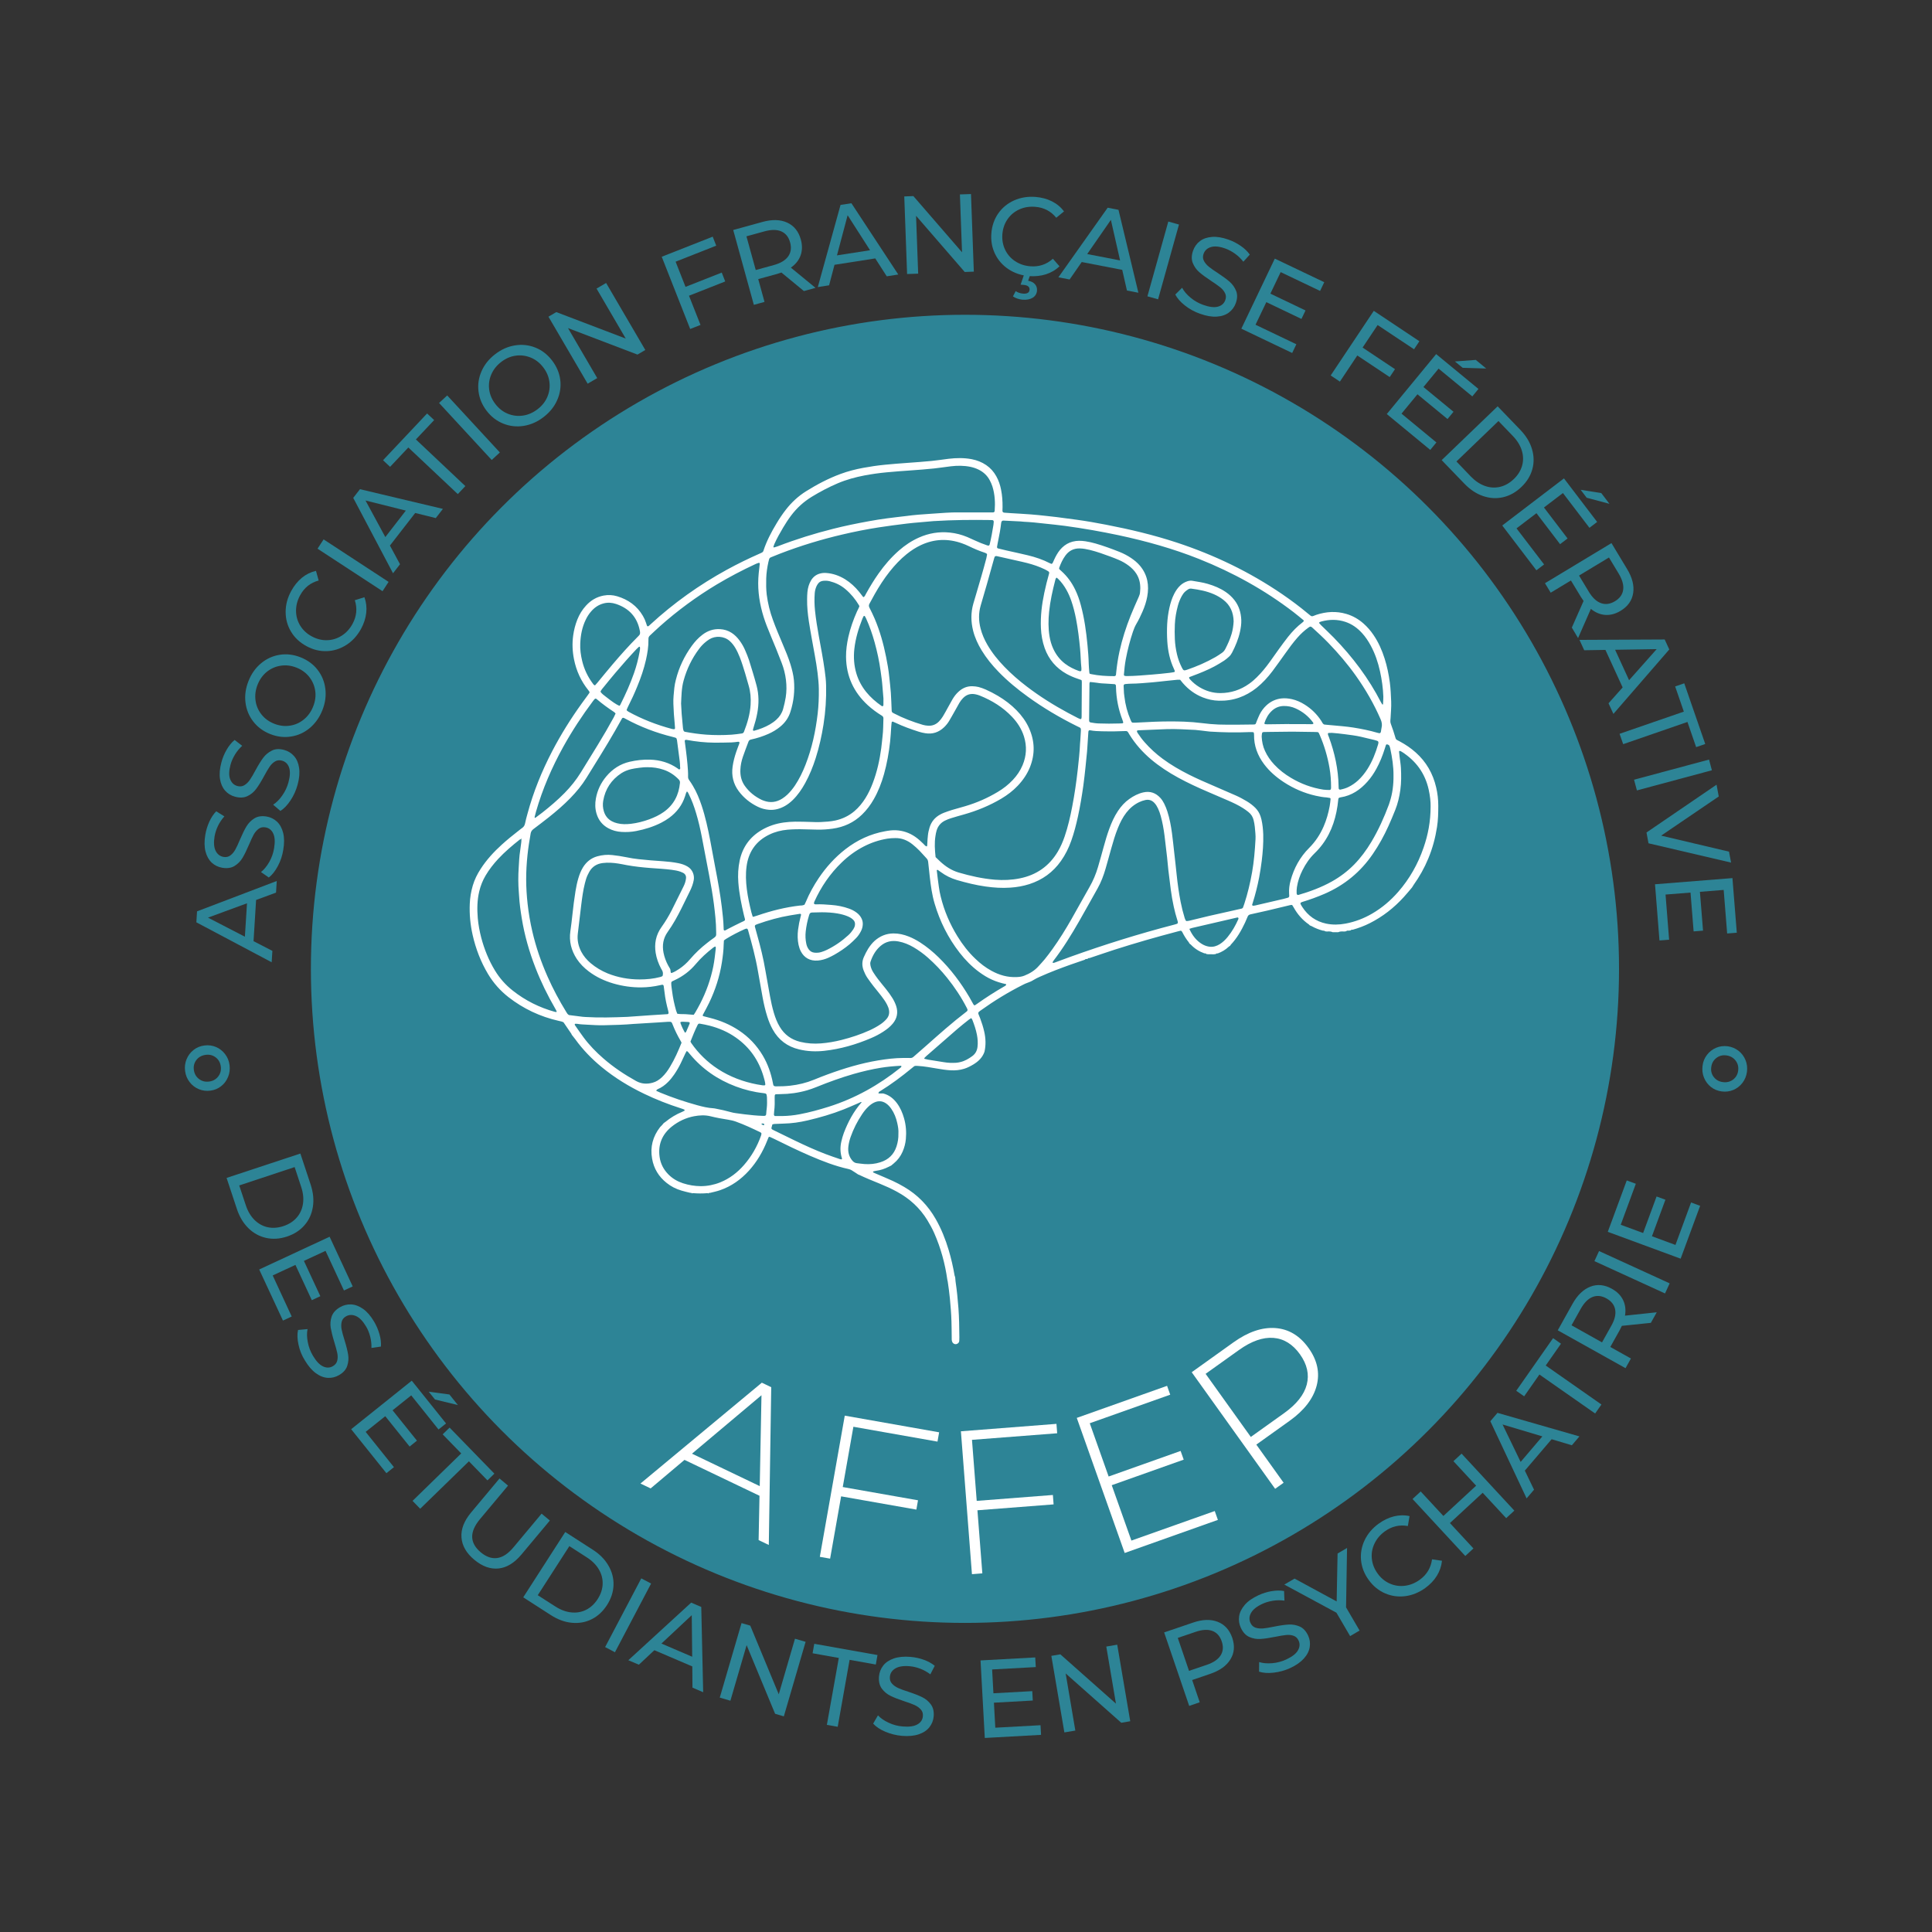 <?xml version="1.0" encoding="UTF-8"?> <!-- Generator: Adobe Illustrator 24.0.3, SVG Export Plug-In . SVG Version: 6.00 Build 0) --> <svg xmlns="http://www.w3.org/2000/svg" xmlns:xlink="http://www.w3.org/1999/xlink" version="1.1" id="Calque_1" x="0px" y="0px" viewBox="0 0 566.93 566.93" style="enable-background:new 0 0 566.93 566.93;" xml:space="preserve"><rect x="0" y="0" width="566.93" height="566.93" fill="#333333" stroke="none"/> <style type="text/css"> .st0{fill:#2D8496;stroke:#2D8496;stroke-miterlimit:10;} .st1{fill:#FFFFFF;} .st2{fill:#2D8496;} </style> <g> <circle class="st0" cx="283.16" cy="284.3" r="191.43"></circle> <path class="st1" d="M194.78,329.55c0.15-0.1,0.31-0.2,0.45-0.31c1.52-1.25,3.17-2.26,4.98-2.99c0.21-0.09,0.42-0.2,0.62-0.31 c0.03-0.02,0.08-0.07,0.07-0.1c-0.02-0.08-0.04-0.21-0.1-0.24c-0.34-0.15-0.68-0.27-1.04-0.38c-3.67-1.17-7.24-2.57-10.71-4.24 c-4.44-2.13-8.63-4.68-12.45-7.82c-2.95-2.42-5.59-5.14-7.82-8.24c-0.33-0.45-0.68-0.88-1.02-1.3c-0.03-0.09-0.04-0.18-0.1-0.26 c-0.75-1.11-1.52-2.22-2.3-3.37c-0.43-0.24-0.93-0.31-1.43-0.43c-5.43-1.23-10.35-3.55-14.74-6.97c-2.41-1.89-4.39-4.13-5.97-6.75 c-2.14-3.58-3.61-7.42-4.53-11.48c-0.68-3.01-0.97-6.05-0.84-9.14c0.07-1.82,0.37-3.6,0.88-5.35c0.51-1.75,1.32-3.37,2.31-4.89 c1.73-2.68,3.85-4.99,6.21-7.13c1.55-1.4,3.17-2.73,4.83-4.01c0.37-0.28,0.72-0.59,1.1-0.85c0.51-0.33,0.76-0.76,0.89-1.35 c0.19-0.95,0.45-1.9,0.71-2.84c1.72-6.4,4.2-12.49,7.25-18.36c2.54-4.87,5.44-9.52,8.64-13.97c0.59-0.83,1.2-1.65,1.81-2.48 c0.19-0.26,0.37-0.53,0.52-0.75c-0.02-0.31-0.18-0.48-0.33-0.66c-2.17-2.69-3.57-5.75-4.24-9.14c-0.46-2.29-0.56-4.6-0.24-6.93 c0.22-1.62,0.62-3.19,1.22-4.7c0.61-1.53,1.45-2.91,2.57-4.12c1.39-1.52,3.08-2.53,5.12-2.92c1.35-0.26,2.69-0.19,4,0.2 c3.24,0.97,5.84,2.82,7.56,5.77c0.38,0.64,0.68,1.32,0.91,2.03c0.08,0.27,0.17,0.53,0.26,0.8c0.08,0.25,0.34,0.29,0.55,0.1 c0.18-0.16,0.35-0.31,0.52-0.47c6.8-6.25,14.29-11.58,22.39-16.02c3.14-1.72,6.35-3.28,9.63-4.73c0.26-0.11,0.52-0.22,0.75-0.36 c0.11-0.07,0.2-0.19,0.28-0.3c0.06-0.08,0.07-0.17,0.1-0.26c0.92-2.79,2.28-5.39,3.79-7.89c0.86-1.44,1.78-2.83,2.82-4.15 c1.65-2.11,3.58-3.89,5.85-5.32c3.23-2.02,6.6-3.79,10.19-5.11c2.14-0.79,4.34-1.35,6.59-1.77c2.1-0.39,4.21-0.7,6.34-0.91 c2.22-0.21,4.44-0.4,6.67-0.55c2.37-0.16,4.73-0.35,7.08-0.57c1.66-0.16,3.31-0.43,4.97-0.63c2.27-0.27,4.55-0.31,6.8,0.12 c1.52,0.3,2.94,0.84,4.23,1.72c1.25,0.85,2.23,1.95,2.97,3.28c0.68,1.22,1.13,2.54,1.4,3.92c0.34,1.69,0.46,3.4,0.44,5.13 c0,0.37-0.02,0.74-0.03,1.11c0,0.3,0.19,0.49,0.52,0.53c0.09,0.01,0.18,0.02,0.28,0.02c0.56,0.04,1.11,0.09,1.67,0.12 c1.94,0.12,3.89,0.22,5.84,0.37c1.48,0.11,2.96,0.27,4.43,0.43c1.07,0.11,2.12,0.22,3.19,0.36c1.93,0.25,3.86,0.52,5.8,0.77 c2.9,0.39,5.78,0.91,8.65,1.46c7.03,1.36,13.98,3.01,20.79,5.25c11.01,3.63,21.36,8.6,30.93,15.14c2.6,1.78,5.14,3.68,7.56,5.7 c0.25,0.21,0.51,0.42,0.76,0.61c0.24,0.18,0.51,0.21,0.79,0.09c0.3-0.12,0.61-0.24,0.91-0.35c2.9-0.95,5.83-1.13,8.78-0.26 c1.91,0.56,3.58,1.52,5.06,2.83c1.12,0.99,2.09,2.11,2.93,3.36c1.45,2.13,2.48,4.47,3.25,6.9c0.73,2.3,1.22,4.67,1.54,7.07 c0.24,1.85,0.31,3.7,0.39,5.56c0.07,1.63-0.11,3.25-0.18,4.87c-0.01,0.24-0.02,0.46-0.06,0.7c-0.03,0.34,0.02,0.65,0.13,0.95 c0.52,1.39,0.99,2.81,1.4,4.23c0.07,0.24,0.22,0.42,0.43,0.53c0.28,0.17,0.58,0.29,0.86,0.45c1.64,0.89,3.18,1.92,4.58,3.17 c3.13,2.77,5.1,6.23,6.04,10.28c0.42,1.77,0.62,3.57,0.62,5.39c0,2.1-0.04,4.19-0.37,6.25c-0.49,3.18-1.32,6.26-2.56,9.24 c-1.14,2.76-2.59,5.34-4.33,7.78c-0.16,0.22-0.29,0.47-0.44,0.71c-0.81,0.94-1.59,1.92-2.44,2.84c-2.86,3.14-6.15,5.72-9.96,7.64 c-1.62,0.82-3.3,1.44-5.04,1.93c-0.22-0.06-0.42,0.01-0.57,0.18c-0.18,0.03-0.36,0.06-0.54,0.09c-0.31-0.07-0.59-0.01-0.85,0.19 c-0.18,0.02-0.36,0.04-0.55,0.06c-0.58-0.04-1.17-0.07-1.72,0.2c-0.54,0-1.07,0-1.6,0c-0.55-0.26-1.12-0.25-1.71-0.2 c-0.18-0.02-0.36-0.04-0.54-0.07c-0.16-0.16-0.35-0.22-0.58-0.17c-1.18-0.31-2.31-0.74-3.39-1.35c-0.16-0.09-0.33-0.13-0.49-0.2 c-0.1-0.1-0.18-0.21-0.29-0.29c-1.87-1.28-3.31-2.95-4.42-4.92c-0.13-0.24-0.27-0.48-0.43-0.71c-0.04-0.06-0.16-0.1-0.25-0.1 c-0.13,0-0.27,0.02-0.4,0.06c-2.26,0.54-4.5,1.09-6.76,1.62c-1.63,0.38-3.25,0.73-4.88,1.09c-0.39,0.09-0.67,0.26-0.82,0.65 c-0.24,0.61-0.51,1.2-0.77,1.78c-1.11,2.36-2.39,4.6-4.21,6.51c-0.06,0.07-0.09,0.16-0.13,0.24c-0.15,0.1-0.3,0.19-0.44,0.31 c-0.94,0.89-2.02,1.54-3.24,1.98c-0.22-0.06-0.42,0.02-0.57,0.18c-0.18,0.02-0.36,0.04-0.54,0.07c-0.56,0-1.12,0-1.68-0.01 c-0.18-0.02-0.35-0.04-0.53-0.07c-0.16-0.17-0.36-0.24-0.58-0.19c-1.53-0.54-2.85-1.38-3.97-2.55c-0.12-0.12-0.28-0.22-0.42-0.34 c-0.07-0.12-0.12-0.26-0.2-0.36c-0.73-0.91-1.35-1.89-1.87-2.93c-0.04-0.08-0.1-0.16-0.15-0.24c-0.11-0.17-0.29-0.26-0.47-0.21 c-0.27,0.07-0.54,0.12-0.81,0.2c-6.2,1.63-12.35,3.39-18.44,5.34c-2.47,0.8-4.93,1.65-7.39,2.47c-0.24-0.04-0.42,0.04-0.56,0.21 v0.03c-0.09,0.01-0.19,0.02-0.28,0.04c-0.22-0.04-0.4,0.04-0.55,0.21c-1.36,0.47-2.72,0.92-4.07,1.4 c-3.06,1.09-6.09,2.24-9.06,3.57c-0.68,0.3-1.35,0.61-1.98,1.01c-0.51,0.33-1.07,0.56-1.64,0.76c-0.48,0.17-0.95,0.37-1.4,0.61 c-4.32,2.18-8.43,4.69-12.37,7.51c-0.11,0.08-0.22,0.16-0.34,0.25c-0.42,0.31-0.47,0.49-0.3,0.94c0.16,0.39,0.33,0.77,0.47,1.16 c0.47,1.26,0.88,2.54,1.18,3.86c0.45,1.98,0.53,3.95,0.08,5.93c-0.58,1.66-1.75,2.81-3.22,3.7c-0.88,0.53-1.78,1-2.76,1.3 c-1.3,0.4-2.64,0.52-4,0.44c-1.35-0.08-2.67-0.29-4.01-0.52c-1.83-0.31-3.66-0.65-5.52-0.76c-0.19-0.01-0.37-0.02-0.56-0.03 c-0.24-0.01-0.46,0.04-0.65,0.19c-0.22,0.17-0.44,0.35-0.65,0.53c-2.94,2.42-5.99,4.7-9.24,6.71c-0.18,0.11-0.44,0.18-0.45,0.47 c-0.03,0.03-0.07,0.06-0.11,0.09c0.07,0.04,0.13,0.11,0.2,0.11c0.42,0.01,0.83,0.01,1.25,0.01c1.69,0.43,2.97,1.44,4.01,2.82 c1.02,1.36,1.66,2.88,2.12,4.5c0.56,1.99,0.71,4.02,0.52,6.06c-0.12,1.3-0.45,2.55-0.98,3.75c-0.59,1.34-1.45,2.48-2.58,3.4 c-0.25,0.2-0.49,0.42-0.74,0.62c-0.25,0.12-0.51,0.25-0.75,0.37c-1.17,0.59-2.39,1.01-3.69,1.17c-0.27,0.03-0.54,0.12-0.81,0.19 c-0.03,0.01-0.1,0.07-0.09,0.1c0.02,0.08,0.04,0.18,0.1,0.21c0.25,0.12,0.51,0.22,0.76,0.34c1.66,0.72,3.33,1.39,4.97,2.15 c1.13,0.53,2.24,1.11,3.32,1.75c3.93,2.3,6.99,5.45,9.25,9.42c1.64,2.87,2.86,5.93,3.8,9.08c0.73,2.45,1.3,4.93,1.73,7.44 c0.03,0.18,0.12,0.35,0.18,0.52c0.03,0.42,0.06,0.83,0.11,1.25c0.39,2.62,0.65,5.24,0.85,7.89c0.21,2.83,0.24,5.66,0.27,8.49 c0,0.37,0,0.74-0.03,1.11c-0.03,0.46-0.4,0.83-0.9,0.93c-0.43,0.09-0.97-0.19-1.14-0.61c-0.09-0.21-0.15-0.44-0.17-0.66 c-0.02-0.37-0.01-0.74-0.01-1.11c-0.02-1.44-0.02-2.87-0.07-4.32c-0.06-2.22-0.25-4.44-0.46-6.67c-0.16-1.66-0.38-3.32-0.63-4.97 c-0.02-0.18-0.08-0.36-0.12-0.54c-0.67-4.75-1.92-9.33-3.86-13.73c-0.58-1.31-1.28-2.57-2.02-3.79c-2.21-3.6-5.23-6.34-8.93-8.34 c-1.63-0.89-3.32-1.65-5.03-2.35c-2.05-0.84-4.12-1.66-6.13-2.63c-0.04-0.02-0.09-0.01-0.13-0.02c-0.66-0.43-1.31-0.88-1.99-1.29 c-0.27-0.17-0.58-0.28-0.9-0.35c-3.92-0.86-7.63-2.31-11.3-3.89c-3.58-1.55-7.08-3.25-10.57-4.98c-0.42-0.2-0.84-0.39-1.26-0.58 c-0.1-0.04-0.3,0.04-0.35,0.16c-0.13,0.35-0.27,0.68-0.42,1.03c-1.28,3.22-3.01,6.17-5.34,8.74c-2.35,2.59-5.12,4.57-8.44,5.72 c-0.97,0.34-1.96,0.54-2.95,0.79c-0.17-0.03-0.33-0.02-0.43,0.16c-0.13-0.02-0.27-0.08-0.4-0.07c-1.39,0.11-2.77,0.11-4.16-0.01 c-0.13-0.01-0.27,0.04-0.4,0.07c-0.09-0.18-0.25-0.19-0.43-0.16c-0.85-0.21-1.72-0.39-2.55-0.65c-1.62-0.47-3.1-1.22-4.41-2.28 c-2.3-1.83-3.74-4.2-4.24-7.1c-0.61-3.43,0.22-6.51,2.35-9.26C194.07,330.4,194.44,329.98,194.78,329.55z M152.89,246.24 c-0.12,0.04-0.28,0.06-0.38,0.13c-2.22,1.76-4.38,3.59-6.32,5.67c-1.39,1.5-2.65,3.11-3.69,4.87c-0.86,1.45-1.47,2.99-1.86,4.62 c-0.63,2.6-0.66,5.24-0.44,7.89c0.17,1.94,0.53,3.86,1.02,5.75c0.9,3.38,2.19,6.6,4.01,9.6c1.39,2.29,3.12,4.25,5.23,5.91 c3.69,2.92,7.81,4.97,12.33,6.23c0.13,0.03,0.27,0.04,0.42,0.06c0.04,0,0.09-0.02,0.12-0.06c0.02-0.02,0.04-0.08,0.03-0.1 c-0.13-0.29-0.27-0.58-0.44-0.86c-2.24-3.86-4.2-7.86-5.81-12.02c-1.82-4.68-3.19-9.5-4-14.46c-0.36-2.2-0.67-4.4-0.79-6.63 c-0.01-0.33-0.04-0.65-0.07-0.98c-0.2-2.41-0.2-4.83-0.04-7.24c0.1-1.66,0.16-3.33,0.43-4.99c0.07-0.46,0.12-0.92,0.18-1.38 c0.08-0.64,0.21-1.28,0.18-1.93c0.15-0.16,0.16-0.25,0.03-0.25C152.99,246.12,152.94,246.2,152.89,246.24z M274.54,251.51 c0.47,0.45,0.93,0.91,1.41,1.35c1.56,1.43,3.29,2.56,5.34,3.17c3.48,1.02,7,1.81,10.63,2.11c2.48,0.2,4.92,0.1,7.34-0.39 c4.86-0.98,8.6-3.57,11.15-7.86c0.83-1.4,1.48-2.9,2-4.43c0.98-2.86,1.65-5.8,2.22-8.77c0.7-3.6,1.22-7.23,1.63-10.88 c0.28-2.54,0.56-5.07,0.67-7.63c0.01-0.33,0.06-0.65,0.08-0.98c0.06-0.93,0.11-1.85,0.17-2.78c0.01-0.13,0.01-0.28,0-0.42 c-0.01-0.26-0.16-0.43-0.37-0.54c-0.25-0.12-0.51-0.24-0.75-0.36c-5.04-2.5-9.88-5.35-14.44-8.65c-3.05-2.2-5.96-4.59-8.59-7.3 c-1.89-1.94-3.58-4.02-4.99-6.33c-1.09-1.8-1.96-3.68-2.48-5.72c-0.67-2.66-0.7-5.33,0.06-7.98c0.25-0.9,0.52-1.78,0.79-2.67 c1.03-3.52,2.09-7.03,3.01-10.57c0.09-0.36,0.16-0.72,0.22-1.09c0.03-0.17-0.09-0.35-0.28-0.43c-0.12-0.06-0.25-0.12-0.38-0.17 c-1.64-0.53-3.21-1.21-4.76-1.96c-0.63-0.3-1.27-0.57-1.93-0.8c-4.09-1.45-8.11-1.32-12.05,0.52c-1.53,0.71-2.92,1.63-4.22,2.68 c-1.85,1.49-3.47,3.23-4.94,5.08c-1.65,2.08-3.08,4.31-4.39,6.61c-0.53,0.93-1.02,1.87-1.54,2.81c-0.22,0.39-0.24,0.76-0.02,1.18 c0.54,1.08,1.08,2.15,1.55,3.27c1.53,3.6,2.57,7.35,3.34,11.19c0.38,1.91,0.73,3.83,0.92,5.77c0.16,1.57,0.36,3.14,0.47,4.71 c0.12,1.72,0.16,3.43,0.24,5.15c0,0.09,0.01,0.19,0.02,0.28c0.03,0.19,0.11,0.35,0.28,0.45c0.12,0.07,0.24,0.15,0.36,0.2 c2.73,1.43,5.59,2.51,8.53,3.38c0.48,0.15,1,0.2,1.5,0.24c1.22,0.08,2.28-0.33,3.15-1.2c0.46-0.46,0.86-0.98,1.2-1.54 c0.51-0.84,0.97-1.69,1.44-2.55c0.45-0.81,0.89-1.63,1.36-2.44c0.49-0.84,1.09-1.63,1.82-2.28c1.14-1.04,2.48-1.62,4.05-1.57 c0.61,0.02,1.2,0.08,1.78,0.22c0.72,0.19,1.41,0.44,2.1,0.74c1.23,0.54,2.42,1.17,3.58,1.85c2,1.19,3.86,2.58,5.49,4.25 c1.5,1.54,2.76,3.25,3.65,5.23c1.71,3.79,1.81,7.62,0.26,11.49c-0.83,2.05-2.07,3.84-3.58,5.43c-1.41,1.49-3.04,2.72-4.8,3.77 c-3.46,2.05-7.14,3.56-11,4.65c-1.25,0.35-2.5,0.7-3.75,1.09c-0.62,0.19-1.22,0.43-1.81,0.72c-1.23,0.61-2.04,1.59-2.44,2.9 c-0.16,0.53-0.26,1.08-0.34,1.63C274.18,247.35,274.31,249.35,274.54,251.51z M368.42,246.22c0.06-0.93-0.08-2.28-0.21-3.61 c-0.07-0.64-0.19-1.29-0.34-1.92c-0.22-0.98-0.75-1.8-1.54-2.42c-0.51-0.4-1.03-0.79-1.58-1.13c-1.41-0.9-2.93-1.6-4.47-2.27 c-1.92-0.83-3.84-1.66-5.76-2.48c-3-1.28-5.94-2.64-8.8-4.2c-2.82-1.54-5.5-3.29-7.96-5.36c-2.46-2.09-4.59-4.47-6.3-7.22 c-0.15-0.24-0.28-0.48-0.43-0.72c-0.16-0.26-0.38-0.38-0.7-0.37c-1.07,0.03-2.13,0.08-3.2,0.09c-1.26,0.01-2.5,0.01-3.76-0.02 c-1.16-0.03-2.32-0.06-3.47-0.29c-0.33-0.07-0.51,0.1-0.53,0.46c-0.1,1.53-0.2,3.05-0.3,4.59c-0.02,0.42-0.04,0.83-0.09,1.25 c-0.13,1.44-0.27,2.86-0.43,4.3c-0.21,1.9-0.39,3.78-0.66,5.67c-0.43,3.03-0.93,6.06-1.58,9.05c-0.53,2.4-1.13,4.78-1.96,7.1 c-0.75,2.11-1.73,4.11-3.03,5.94c-2.33,3.3-5.43,5.54-9.27,6.78c-1.83,0.58-3.69,0.91-5.6,1.03c-2.41,0.17-4.83,0.01-7.23-0.33 c-2.85-0.4-5.65-1.09-8.42-1.9c-1.71-0.51-3.29-1.27-4.71-2.33c-0.29-0.22-0.59-0.44-0.91-0.64c-0.06-0.03-0.17,0.01-0.25,0.03 c-0.02,0.01-0.06,0.09-0.04,0.12c0.19,1.62,0.37,3.22,0.61,4.83c0.13,0.97,0.31,1.93,0.55,2.87c1.01,4.14,2.67,8,4.9,11.63 c1.49,2.42,3.22,4.66,5.29,6.62c1.41,1.36,2.95,2.55,4.68,3.49c2.32,1.28,4.79,1.99,7.47,1.85c0.75-0.03,1.48-0.12,2.18-0.4 c1.62-0.64,3.08-1.52,4.23-2.84c0.58-0.66,1.21-1.29,1.76-1.98c0.79-0.98,1.55-1.98,2.28-3c2.03-2.83,3.86-5.79,5.59-8.82 c1.77-3.11,3.48-6.24,5.26-9.35c1.07-1.86,1.9-3.83,2.5-5.88c0.58-1.95,1.12-3.93,1.66-5.89c0.49-1.8,1.01-3.57,1.65-5.32 c0.67-1.84,1.46-3.61,2.55-5.25c0.91-1.37,1.99-2.58,3.33-3.52c1.26-0.89,2.6-1.6,4.13-1.94c2.01-0.45,3.66,0.16,5.02,1.66 c0.44,0.48,0.77,1.04,1.08,1.62c0.38,0.74,0.68,1.53,0.94,2.31c0.67,2.09,1.07,4.23,1.36,6.4c0.25,1.84,0.43,3.69,0.64,5.53 c0.25,2.21,0.51,4.43,0.73,6.64c0.28,2.68,0.65,5.34,1.17,7.99c0.31,1.59,0.71,3.18,1.19,4.73c0.08,0.26,0.2,0.52,0.34,0.76 c0.03,0.07,0.16,0.12,0.22,0.12c0.27-0.02,0.55-0.04,0.82-0.11c3.92-0.98,7.85-1.9,11.8-2.75c1.18-0.26,2.36-0.53,3.54-0.8 c0.18-0.04,0.34-0.17,0.4-0.35c0.13-0.35,0.26-0.7,0.37-1.04c1-3.05,1.73-6.16,2.29-9.32 C367.96,252.84,368.23,249.74,368.42,246.22z M198.47,216.61c-0.12-0.07-0.2-0.12-0.29-0.15c-0.27-0.08-0.54-0.17-0.81-0.22 c-4.8-1.18-9.39-2.92-13.75-5.28c-0.17-0.09-0.33-0.18-0.49-0.26c-0.26-0.12-0.48-0.08-0.61,0.13c-0.12,0.2-0.22,0.4-0.34,0.61 c-0.57,1.01-1.13,2.03-1.71,3.03c-2.68,4.68-5.57,9.23-8.4,13.82c-1.32,2.14-2.93,4.07-4.68,5.88c-1.98,2.04-4.13,3.88-6.35,5.65 c-1.49,1.18-3.01,2.33-4.53,3.48c-0.44,0.33-0.68,0.71-0.79,1.25c-0.37,2.11-0.71,4.21-0.93,6.34c-0.25,2.4-0.4,4.81-0.39,7.23 c0.01,2.37,0.16,4.74,0.42,7.09c0.3,2.73,0.76,5.42,1.38,8.09c1.06,4.59,2.58,9.01,4.49,13.31c1.58,3.57,3.42,7.01,5.47,10.34 c0.19,0.31,0.35,0.66,0.8,0.91c1.28,0.16,2.66,0.34,4.04,0.51c0.28,0.03,0.56,0.04,0.83,0.06c4.09,0.25,8.17,0.12,12.26-0.04 c0.19-0.01,0.37-0.03,0.56-0.04c2.13-0.15,4.26-0.3,6.4-0.45c1.57-0.1,3.15-0.2,4.73-0.3c0.04,0,0.09-0.01,0.13-0.01 c0.16-0.01,0.3-0.24,0.27-0.42c-0.03-0.18-0.06-0.37-0.1-0.55c-0.48-1.8-0.88-3.6-1.08-5.45c-0.07-0.59-0.16-1.2-0.24-1.8 c-0.04-0.33-0.24-0.46-0.58-0.39c-0.18,0.03-0.36,0.08-0.54,0.12c-1.77,0.4-3.57,0.62-5.39,0.64c-2.81,0.03-5.56-0.36-8.25-1.14 c-2.6-0.76-5.04-1.89-7.22-3.54c-1.38-1.04-2.6-2.26-3.55-3.7c-1.59-2.47-2.29-5.14-1.86-8.09c0.24-1.65,0.43-3.31,0.61-4.98 c0.25-2.27,0.52-4.52,0.89-6.77c0.21-1.28,0.47-2.56,0.84-3.8c0.33-1.12,0.75-2.2,1.36-3.2c0.99-1.6,2.37-2.73,4.2-3.24 c1.45-0.4,2.92-0.54,4.41-0.37c1.38,0.15,2.76,0.36,4.13,0.64c1.18,0.25,2.38,0.44,3.58,0.57c2.4,0.27,4.81,0.45,7.22,0.61 c1.48,0.1,2.96,0.27,4.42,0.56c0.97,0.19,1.89,0.49,2.74,1c1.5,0.89,2.04,2.57,1.81,3.93c-0.2,1.16-0.62,2.23-1.13,3.28 c-0.82,1.67-1.63,3.33-2.46,5.01c-1.2,2.41-2.5,4.77-4.07,6.97c-1.31,1.84-1.65,3.89-1.21,6.11c0.26,1.29,0.71,2.5,1.32,3.65 c0.18,0.33,0.36,0.65,0.56,0.97c0.25,0.37,0.12,0.82,0.27,1.21c0.02,0.06,0.16,0.12,0.21,0.1c0.8-0.27,1.5-0.72,2.21-1.18 c1.21-0.8,2.27-1.77,3.21-2.87c1.52-1.77,3.2-3.37,5.04-4.79c0.66-0.52,1.32-1.03,2.01-1.5c0.43-0.29,0.68-0.61,0.62-1.13 c-0.02-0.22-0.01-0.46-0.01-0.7c-0.01-2.7-0.33-5.38-0.66-8.05c-0.36-2.81-0.86-5.6-1.38-8.38c-0.71-3.78-1.43-7.58-2.17-11.36 c-0.45-2.32-0.98-4.64-1.66-6.9c-0.58-1.96-1.27-3.88-2.2-5.71c-0.12-0.25-0.22-0.52-0.51-0.71c-0.09,0.16-0.19,0.31-0.25,0.47 c-0.11,0.3-0.19,0.62-0.29,0.93c-0.84,2.62-2.42,4.68-4.61,6.31c-0.75,0.55-1.54,1.04-2.37,1.46c-2.33,1.19-4.81,1.95-7.37,2.45 c-1.43,0.28-2.86,0.35-4.3,0.26c-1.36-0.08-2.66-0.42-3.86-1.07c-1.77-0.95-2.92-2.41-3.48-4.33c-0.43-1.46-0.45-2.93-0.18-4.42 c0.44-2.42,1.47-4.59,3.06-6.48c1.82-2.17,4.09-3.65,6.85-4.29c1.95-0.45,3.93-0.67,5.95-0.62c2.95,0.09,5.68,0.88,8.11,2.57 c0.18,0.12,0.35,0.39,0.59,0.28c0.31-0.16,0.15-0.49,0.15-0.74c-0.01-0.56-0.04-1.11-0.11-1.67c-0.26-2.08-0.54-4.14-0.81-6.22 C198.59,216.91,198.51,216.75,198.47,216.61z M295.26,288.8c-3.1-0.65-5.42-1.71-7.97-3.59c-2.19-1.62-4.06-3.54-5.72-5.67 c-3.37-4.34-5.78-9.18-7.33-14.44c-0.74-2.5-1.09-5.08-1.39-7.67c-0.17-1.48-0.34-2.95-0.48-4.43c-0.04-0.44-0.17-0.8-0.48-1.12 c-0.71-0.74-1.36-1.53-2.08-2.26c-0.65-0.66-1.34-1.29-2.07-1.87c-1.46-1.16-3.11-1.85-5.01-1.82c-0.79,0.01-1.58,0.04-2.36,0.17 c-2.45,0.4-4.77,1.19-6.97,2.33c-2.37,1.23-4.49,2.79-6.41,4.65c-3.42,3.29-6.05,7.15-8.01,11.47c-0.08,0.17-0.11,0.35-0.13,0.53 c-0.01,0.07,0.07,0.18,0.13,0.21c0.12,0.06,0.27,0.09,0.39,0.09c1.54-0.07,3.06,0.04,4.59,0.17c1.76,0.13,3.49,0.47,5.16,1.07 c0.8,0.28,1.54,0.66,2.21,1.16c0.61,0.45,1.11,0.99,1.45,1.67c0.3,0.59,0.44,1.23,0.39,1.89c-0.04,0.65-0.21,1.28-0.51,1.87 c-0.38,0.75-0.84,1.45-1.43,2.05c-0.62,0.63-1.25,1.26-1.92,1.82c-1.39,1.17-2.9,2.18-4.48,3.08c-0.56,0.31-1.14,0.61-1.74,0.88 c-0.99,0.44-2.01,0.73-3.09,0.82c-2.39,0.2-4.05-0.9-4.97-2.63c-0.33-0.62-0.55-1.28-0.7-1.96c-0.31-1.47-0.33-2.95-0.15-4.43 c0.17-1.34,0.43-2.66,0.77-3.96c0.03-0.13,0.08-0.27,0.11-0.4c0.04-0.18-0.13-0.36-0.34-0.33c-0.92,0.15-1.83,0.28-2.75,0.44 c-3.31,0.55-6.52,1.45-9.67,2.57c-0.18,0.07-0.35,0.13-0.52,0.21c-0.22,0.1-0.33,0.31-0.26,0.57c0.21,0.81,0.44,1.62,0.66,2.41 c0.97,3.45,1.83,6.91,2.42,10.44c0.43,2.51,0.89,5.03,1.35,7.54c0.3,1.65,0.66,3.28,1.13,4.88c0.43,1.43,0.95,2.81,1.73,4.1 c1.38,2.31,3.4,3.77,6,4.41c2,0.49,4.04,0.62,6.08,0.46c2.04-0.16,4.05-0.51,6.04-1.01c2.84-0.72,5.62-1.63,8.28-2.84 c1.14-0.53,2.24-1.12,3.28-1.84c0.62-0.43,1.17-0.92,1.66-1.48c0.65-0.75,0.88-1.62,0.72-2.59c-0.09-0.56-0.3-1.07-0.55-1.57 c-0.46-0.92-1.06-1.75-1.68-2.56c-0.76-0.99-1.57-1.95-2.35-2.94c-0.59-0.77-1.18-1.56-1.73-2.36c-0.47-0.68-0.84-1.44-1.14-2.22 c-0.49-1.32-0.52-2.63,0.07-3.93c0.38-0.85,0.79-1.68,1.28-2.47c0.53-0.82,1.12-1.59,1.85-2.26c1.58-1.41,3.42-2.19,5.57-2.2 c1.56-0.01,3.04,0.34,4.48,0.91c1.17,0.46,2.28,1.06,3.33,1.73c1.96,1.26,3.75,2.74,5.42,4.37c3.55,3.47,6.5,7.39,9.01,11.65 c0.4,0.68,0.77,1.38,1.16,2.07c0.09,0.17,0.18,0.33,0.44,0.38c0.19-0.12,0.43-0.27,0.65-0.43c2.58-1.83,5.23-3.54,7.97-5.11 c0.16-0.09,0.34-0.18,0.46-0.3C295.25,289.07,295.24,288.91,295.26,288.8z M236.08,265.47c0.12-0.25,0.27-0.54,0.39-0.83 c1.02-2.45,2.3-4.77,3.78-6.97c2.17-3.22,4.74-6.07,7.81-8.46c3.47-2.69,7.34-4.51,11.68-5.29c1.04-0.19,2.11-0.35,3.19-0.29 c2.04,0.1,3.91,0.74,5.6,1.9c0.89,0.61,1.67,1.32,2.44,2.08c0.29,0.28,0.51,0.66,0.94,0.76c0.11,0.02,0.19-0.03,0.22-1.14 c0.02-0.7,0.09-1.39,0.16-2.09c0.07-0.79,0.26-1.55,0.48-2.31c0.51-1.68,1.54-2.94,3.08-3.79c0.36-0.2,0.74-0.39,1.13-0.54 c0.79-0.29,1.57-0.58,2.37-0.82c1.29-0.39,2.59-0.73,3.88-1.11c3.36-0.99,6.54-2.38,9.54-4.18c1.65-0.98,3.14-2.14,4.46-3.55 c1.19-1.27,2.15-2.67,2.83-4.28c1.16-2.76,1.31-5.58,0.42-8.44c-0.7-2.22-1.93-4.12-3.51-5.78c-2.67-2.81-5.89-4.79-9.46-6.23 c-0.38-0.16-0.8-0.27-1.2-0.36c-1.43-0.31-2.66,0.02-3.69,1.08c-0.43,0.44-0.8,0.91-1.1,1.43c-0.48,0.84-0.95,1.71-1.43,2.55 c-0.53,0.93-1.04,1.86-1.59,2.77c-0.4,0.67-0.91,1.29-1.48,1.84c-1.55,1.47-3.37,2.09-5.49,1.74c-0.64-0.1-1.28-0.24-1.9-0.44 c-2.35-0.75-4.66-1.58-6.88-2.64c-0.25-0.12-0.51-0.21-0.76-0.33c-0.1-0.04-0.31,0.08-0.33,0.19c-0.04,0.42-0.11,0.83-0.13,1.25 c-0.1,1.48-0.17,2.96-0.33,4.44c-0.36,3.23-0.92,6.43-1.8,9.56c-0.72,2.56-1.67,5.02-2.99,7.33c-0.94,1.67-2.09,3.19-3.46,4.52 c-2.42,2.35-5.33,3.67-8.64,4.13c-1.47,0.2-2.95,0.31-4.44,0.28c-1.26-0.03-2.5-0.04-3.76-0.09c-1.67-0.06-3.34-0.03-5.02,0.11 c-1.86,0.17-3.66,0.62-5.35,1.44c-1.87,0.91-3.47,2.15-4.66,3.88c-1.13,1.64-1.74,3.49-2,5.44c-0.3,2.22-0.21,4.46,0.07,6.67 c0.29,2.3,0.79,4.57,1.34,6.82c0.1,0.4,0.22,0.8,0.36,1.19c0.02,0.07,0.16,0.15,0.21,0.12c0.4-0.11,0.8-0.24,1.19-0.37 c4.1-1.4,8.27-2.46,12.58-2.94C235.22,265.73,235.64,265.68,236.08,265.47z M252.18,177.95c-0.04-0.15-0.06-0.24-0.1-0.31 c-1.08-1.81-2.4-3.42-4.02-4.78c-1.34-1.13-2.87-1.87-4.57-2.3c-0.64-0.16-1.28-0.19-1.94-0.12c-0.58,0.06-1.08,0.3-1.44,0.75 c-0.2,0.25-0.37,0.53-0.51,0.83c-0.29,0.64-0.46,1.31-0.52,2.01c-0.13,1.72-0.1,3.43,0.08,5.15c0.26,2.49,0.66,4.97,1.11,7.44 c0.62,3.38,1.27,6.76,1.74,10.16c0.2,1.43,0.37,2.85,0.4,4.3c0.1,3.86-0.16,7.7-0.76,11.52c-0.53,3.36-1.27,6.66-2.3,9.89 c-0.81,2.53-1.8,4.98-3.08,7.31c-0.99,1.8-2.14,3.48-3.61,4.93c-0.7,0.68-1.47,1.29-2.31,1.77c-1.45,0.82-3,1.26-4.67,1.13 c-1.17-0.09-2.29-0.39-3.34-0.91c-2.21-1.08-4.09-2.58-5.56-4.55c-1.6-2.15-2.18-4.58-1.8-7.24c0.21-1.48,0.59-2.91,1.07-4.32 c0.16-0.48,0.35-0.97,0.52-1.44c0.11-0.3,0.24-0.61,0.35-0.91c0.17-0.46,0.04-0.64-0.39-0.59c-0.65,0.07-1.29,0.18-1.94,0.19 c-1.63,0.04-3.25,0.08-4.87,0.07c-2.75-0.01-5.47-0.31-8.17-0.81c-0.09-0.01-0.18-0.01-0.28-0.02c-0.18-0.02-0.36,0.16-0.34,0.35 c0.12,0.92,0.26,1.84,0.36,2.76c0.16,1.34,0.33,2.67,0.44,4.02c0.1,1.25,0.22,2.5,0.18,3.76c-0.01,0.34,0.11,0.62,0.3,0.9 c0.4,0.57,0.79,1.14,1.14,1.75c1.08,1.8,1.86,3.74,2.53,5.72c1.12,3.36,1.86,6.8,2.53,10.27c0.51,2.65,0.97,5.3,1.48,7.94 c0.75,3.87,1.46,7.76,1.93,11.67c0.24,1.99,0.46,3.96,0.52,5.97c0,0.19,0.01,0.37,0.02,0.56c0.01,0.25,0.26,0.36,0.51,0.22 c0.29-0.15,0.57-0.31,0.85-0.46c1.2-0.61,2.39-1.23,3.61-1.81c1.65-0.79,1.39-0.4,0.98-2.13c-0.75-3.17-1.4-6.34-1.65-9.6 c-0.17-2.2-0.06-4.37,0.4-6.51c0.84-3.88,2.97-6.86,6.4-8.89c1-0.59,2.05-1.07,3.17-1.45c2.18-0.74,4.43-0.99,6.72-1.03 c1.58-0.03,3.15,0.06,4.74,0.09c0.89,0.02,1.76,0.08,2.65,0.03c1.48-0.08,2.96-0.15,4.42-0.47c2.08-0.47,3.94-1.36,5.57-2.74 c1.29-1.1,2.33-2.39,3.23-3.82c0.86-1.38,1.55-2.85,2.13-4.38c1.27-3.31,2.03-6.76,2.5-10.26c0.16-1.14,0.24-2.31,0.38-3.46 c0.22-1.75,0.2-3.52,0.26-5.29c0.01-0.36-0.15-0.61-0.46-0.8c-1.47-0.9-2.85-1.92-4.13-3.08c-4.15-3.82-6.32-8.52-6.38-14.18 c-0.02-1.96,0.25-3.89,0.67-5.8c0.58-2.59,1.46-5.08,2.54-7.51C251.75,178.92,251.97,178.42,252.18,177.95z M253.43,175.23 c0.38-0.26,0.51-0.67,0.71-1.03c1.13-2.03,2.33-4.02,3.67-5.91c1.75-2.48,3.72-4.76,6-6.76c1.76-1.54,3.68-2.82,5.83-3.78 c2.91-1.3,5.95-1.8,9.1-1.47c1.76,0.18,3.47,0.63,5.11,1.31c0.77,0.33,1.53,0.67,2.29,1.03c1.1,0.51,2.21,0.97,3.36,1.35 c0.13,0.04,0.27,0.08,0.4,0.12c0.24,0.07,0.44-0.06,0.51-0.33c0.46-1.9,0.8-3.82,1.11-5.75c0.04-0.27,0.06-0.55,0.08-0.83 c0.02-0.36-0.12-0.54-0.45-0.56c-0.13-0.01-0.28-0.02-0.42-0.02c-5.58-0.08-11.15-0.04-16.71,0.31c-0.09,0.01-0.19,0.01-0.28,0.02 c-2.54,0.26-5.1,0.4-7.63,0.71c-2.77,0.33-5.52,0.7-8.28,1.12c-3.58,0.56-7.13,1.26-10.65,2.09c-6.2,1.45-12.28,3.3-18.23,5.59 c-0.91,0.35-1.81,0.72-2.72,1.09c-0.27,0.11-0.47,0.28-0.54,0.58c-0.07,0.27-0.16,0.54-0.21,0.81c-0.35,1.59-0.59,3.19-0.64,4.83 c-0.04,1.58-0.04,3.17,0.15,4.74c0.33,2.54,0.93,5.02,1.82,7.42c0.85,2.36,1.84,4.67,2.81,6.97c0.85,2.01,1.71,4.02,2.35,6.11 c0.46,1.52,0.85,3.04,1,4.62c0.29,3.13-0.06,6.21-1.01,9.21c-0.56,1.8-1.57,3.24-3.01,4.42c-1.04,0.86-2.2,1.55-3.43,2.1 c-1.66,0.74-3.38,1.29-5.15,1.67c-0.35,0.08-0.58,0.25-0.72,0.58c-0.55,1.48-1.13,2.95-1.64,4.44c-0.42,1.23-0.7,2.5-0.75,3.82 c-0.08,1.72,0.28,3.32,1.29,4.75c1.29,1.82,2.99,3.17,4.99,4.13c0.21,0.1,0.44,0.17,0.65,0.25c1.87,0.67,3.65,0.44,5.33-0.62 c0.55-0.35,1.07-0.75,1.54-1.2c0.84-0.81,1.57-1.71,2.22-2.67c1.27-1.9,2.26-3.95,3.09-6.07c1.89-4.84,2.97-9.85,3.57-14.99 c0.28-2.4,0.37-4.81,0.34-7.23c-0.02-1.58-0.18-3.15-0.37-4.73c-0.21-1.75-0.51-3.49-0.82-5.23c-0.59-3.29-1.22-6.57-1.73-9.88 c-0.33-2.17-0.55-4.33-0.52-6.52c0.01-0.7,0.02-1.39,0.09-2.09c0.12-1.21,0.43-2.37,1.06-3.43c0.57-0.95,1.38-1.63,2.44-1.96 c0.67-0.21,1.36-0.28,2.07-0.22c1.99,0.15,3.8,0.81,5.49,1.84c1.59,0.99,2.95,2.26,4.13,3.7c0.35,0.43,0.67,0.89,1.02,1.32 C253.17,175.11,253.32,175.16,253.43,175.23z M212.43,275.97c-0.02,0.38-0.06,0.74-0.07,1.11c-0.03,1.82-0.26,3.61-0.54,5.4 c-0.65,4.11-1.92,8.02-3.72,11.77c-0.48,1-1.02,1.98-1.54,2.96c-0.11,0.2-0.22,0.4-0.33,0.62c-0.06,0.1,0.03,0.33,0.13,0.35 c0.67,0.18,1.35,0.35,2.02,0.52c3,0.76,5.81,1.93,8.4,3.64c2.92,1.93,5.26,4.39,7.05,7.4c1.48,2.5,2.42,5.21,2.97,8.06 c0.04,0.22,0.08,0.46,0.16,0.67c0.04,0.11,0.18,0.21,0.3,0.25c0.17,0.06,0.37,0.06,0.55,0.06c1.35,0.01,2.69-0.04,4.03-0.19 c2.41-0.27,4.75-0.83,7-1.75c1.34-0.55,2.67-1.08,4.02-1.57c4.85-1.78,9.78-3.27,14.87-4.11c2.44-0.4,4.87-0.7,7.34-0.71 c0.7,0,1.39-0.01,2.09,0.01c0.35,0.01,0.63-0.11,0.89-0.34c1.22-1.07,2.46-2.13,3.67-3.21c3.85-3.42,7.71-6.86,11.81-9.99 c0.11-0.08,0.24-0.17,0.3-0.28c0.07-0.11,0.11-0.27,0.08-0.38c-0.04-0.18-0.15-0.34-0.22-0.51c-1.62-3.15-3.57-6.08-5.79-8.84 c-1.69-2.11-3.55-4.06-5.57-5.85c-1.32-1.17-2.75-2.21-4.28-3.11c-1.38-0.8-2.83-1.4-4.4-1.69c-1.93-0.36-3.7,0-5.22,1.29 c-1.46,1.23-2.37,2.84-2.97,4.62c-0.12,0.36-0.12,0.72-0.04,1.1c0.15,0.74,0.43,1.43,0.83,2.05c0.43,0.66,0.86,1.32,1.35,1.94 c0.76,1,1.57,1.95,2.36,2.94c0.7,0.88,1.36,1.77,1.94,2.72c0.44,0.72,0.8,1.47,1.07,2.27c0.63,1.93,0.27,3.67-1.02,5.21 c-0.38,0.46-0.83,0.88-1.29,1.27c-0.46,0.38-0.97,0.73-1.47,1.06c-1.12,0.74-2.33,1.36-3.57,1.89c-4.42,1.89-9,3.22-13.79,3.74 c-2.46,0.27-4.92,0.16-7.34-0.42c-3.45-0.82-6.04-2.76-7.76-5.87c-0.65-1.18-1.16-2.42-1.57-3.72c-0.59-1.86-1.03-3.76-1.38-5.68 c-0.47-2.56-0.93-5.12-1.37-7.68c-0.7-4.09-1.78-8.06-2.9-12.04c-0.03-0.13-0.11-0.26-0.19-0.36c-0.04-0.06-0.16-0.11-0.24-0.1 c-0.18,0.02-0.37,0.08-0.53,0.15c-1.86,0.83-3.68,1.76-5.43,2.83C212.88,275.6,212.67,275.79,212.43,275.97z M348.96,198.71 c-0.04,0.26,0.03,0.42,0.16,0.56c0.84,0.94,1.81,1.75,2.88,2.39c1.87,1.11,3.89,1.72,6.09,1.72c3.12-0.01,5.94-0.93,8.47-2.74 c0.8-0.56,1.54-1.2,2.23-1.89c1.4-1.37,2.63-2.88,3.78-4.47c0.93-1.28,1.83-2.58,2.75-3.86c0.88-1.2,1.75-2.41,2.67-3.57 c1.25-1.57,2.63-3.01,4.23-4.22c0.11-0.08,0.2-0.19,0.3-0.28c0.09-0.08,0.08-0.28-0.03-0.37c-0.98-0.8-1.93-1.6-2.93-2.37 c-8.5-6.52-17.79-11.63-27.72-15.59c-7.65-3.05-15.57-5.25-23.61-6.97c-2.55-0.54-5.1-1.03-7.65-1.48 c-2.69-0.47-5.41-0.89-8.11-1.26c-1.98-0.27-3.97-0.45-5.95-0.67c-2.03-0.24-4.06-0.44-6.11-0.54c-0.33-0.02-0.65-0.07-0.98-0.09 c-1.67-0.09-3.34-0.17-5.01-0.25c-0.04,0-0.09,0-0.13,0.01c-0.13,0.01-0.38,0.21-0.42,0.34c-0.03,0.13-0.08,0.27-0.09,0.4 c-0.19,1.66-0.48,3.31-0.83,4.94c-0.15,0.68-0.26,1.37-0.38,2.05c-0.03,0.18,0.11,0.38,0.29,0.43c0.81,0.2,1.62,0.4,2.44,0.59 c2.09,0.47,4.18,0.91,6.25,1.41c2.27,0.54,4.47,1.28,6.54,2.35c0.17,0.08,0.34,0.13,0.47,0.19c0.24-0.08,0.33-0.24,0.4-0.4 c0.24-0.51,0.44-1.02,0.7-1.52c0.53-1.03,1.14-2.02,1.99-2.84c0.89-0.86,1.91-1.46,3.11-1.77c1.25-0.33,2.49-0.29,3.74-0.11 c1.01,0.15,2.01,0.38,2.99,0.66c2.37,0.68,4.68,1.54,6.97,2.44c1.21,0.48,2.37,1.08,3.45,1.81c0.97,0.65,1.86,1.39,2.62,2.29 c2.22,2.66,2.73,5.74,2.12,9.04c-0.27,1.5-0.76,2.96-1.38,4.38c-0.54,1.23-1.11,2.46-1.8,3.61c-0.43,0.73-0.74,1.49-1.01,2.29 c-0.89,2.65-1.58,5.34-2.1,8.08c-0.28,1.5-0.44,3.03-0.56,4.56c0,0.04,0,0.1,0.02,0.13c0.04,0.07,0.1,0.17,0.18,0.19 c0.18,0.04,0.36,0.08,0.55,0.08c2.51,0,5.01-0.25,7.51-0.44c1.72-0.12,3.42-0.33,5.13-0.51c0.46-0.04,0.92-0.15,1.37-0.22 c0.11-0.02,0.21-0.22,0.18-0.33c-0.09-0.21-0.17-0.43-0.27-0.64c-1.18-2.51-1.74-5.19-1.93-7.94c-0.11-1.72-0.13-3.43-0.04-5.15 c0.09-1.63,0.3-3.23,0.66-4.83c0.31-1.4,0.74-2.78,1.4-4.07c0.47-0.91,1.03-1.76,1.8-2.47c0.58-0.54,1.26-0.94,2.02-1.2 c0.49-0.17,1-0.25,1.5-0.16c1.5,0.27,3.03,0.46,4.51,0.9c1.89,0.55,3.68,1.28,5.31,2.4c0.97,0.66,1.82,1.45,2.54,2.37 c1.34,1.71,1.92,3.69,2.01,5.83c0.04,1.17-0.13,2.31-0.38,3.46c-0.47,2.14-1.31,4.15-2.32,6.11c-0.24,0.46-0.53,0.88-0.92,1.22 c-0.45,0.39-0.9,0.81-1.4,1.13c-0.93,0.61-1.9,1.18-2.87,1.71c-2.05,1.09-4.21,1.96-6.39,2.77 C349.61,198.45,349.28,198.59,348.96,198.71z M342.54,213.95c-2.83,0.11-5.67,0.24-8.5,0.35c-0.09,0-0.18,0.03-0.27,0.04 c-0.08,0.01-0.18,0.27-0.13,0.36c0.06,0.12,0.1,0.26,0.18,0.37c0.64,0.97,1.32,1.91,2.1,2.78c1.57,1.78,3.32,3.38,5.23,4.79 c2.44,1.81,5.05,3.31,7.74,4.67c2.4,1.21,4.88,2.28,7.35,3.34c2.13,0.92,4.25,1.85,6.39,2.78c1.11,0.48,2.17,1.07,3.2,1.68 c0.92,0.55,1.77,1.18,2.54,1.95c0.7,0.71,1.21,1.53,1.52,2.47c0.1,0.31,0.19,0.62,0.27,0.93c0.33,1.46,0.48,2.93,0.53,4.42 c0.07,2.6-0.13,5.2-0.45,7.78c-0.2,1.62-0.45,3.22-0.75,4.81c-0.49,2.56-1.13,5.07-1.91,7.55c-0.04,0.13-0.09,0.26-0.13,0.39 c-0.06,0.19,0.09,0.39,0.27,0.37c0.24-0.02,0.46-0.03,0.68-0.09c2.76-0.64,5.52-1.28,8.27-1.92c0.45-0.1,0.9-0.25,1.35-0.37 c0.12-0.03,0.3-0.3,0.3-0.44c-0.01-0.24-0.02-0.46-0.04-0.7c-0.08-1.31,0.08-2.59,0.43-3.86c0.99-3.66,2.76-6.89,5.44-9.57 c1.83-1.83,3.23-3.94,4.26-6.31c0.84-1.93,1.4-3.93,1.78-5.99c0.12-0.68,0.19-1.38,0.26-2.07c0.01-0.12-0.07-0.28-0.22-0.31 c-0.31-0.06-0.64-0.12-0.95-0.15c-1.07-0.06-2.12-0.26-3.17-0.49c-3.39-0.76-6.53-2.12-9.43-4.02c-2.19-1.44-4.15-3.13-5.74-5.24 c-1.93-2.57-3-5.43-2.95-8.66c0-0.18-0.02-0.37-0.07-0.55c-0.02-0.08-0.11-0.18-0.18-0.19c-0.42-0.02-0.83-0.04-1.25-0.02 c-3.82,0.17-7.62,0.09-11.43-0.15c-0.33-0.02-0.65-0.07-0.97-0.11c-1.11-0.12-2.21-0.29-3.32-0.38 C348.03,214.06,345.29,213.88,342.54,213.95z M346.3,199.47c-0.28,0-0.56-0.02-0.84,0c-1.11,0.1-2.22,0.22-3.32,0.34 c-1.34,0.13-2.67,0.31-4.02,0.42c-2.09,0.16-4.16,0.38-6.26,0.39c-0.51,0-1.02,0.06-1.53,0.1c-0.45,0.03-0.62,0.18-0.61,0.58 c0.02,0.7,0.06,1.39,0.1,2.09c0.02,0.33,0.09,0.64,0.12,0.97c0.27,2.41,0.89,4.74,1.85,6.97c0.31,0.74,0.37,0.77,1.13,0.74 c0.24-0.01,0.46-0.02,0.7-0.03c1.72-0.08,3.43-0.18,5.15-0.25c2.93-0.11,5.86-0.13,8.78-0.02c1.72,0.07,3.43,0.2,5.14,0.42 c1.62,0.2,3.23,0.36,4.86,0.42c3.39,0.1,6.78,0.04,10.18-0.01c0.13,0,0.28,0,0.42-0.02c0.2-0.02,0.34-0.16,0.4-0.34 c0.09-0.21,0.15-0.44,0.24-0.65c0.27-0.64,0.53-1.29,0.83-1.92c0.51-1,1.16-1.91,1.99-2.67c1.22-1.14,2.66-1.83,4.33-2.04 c1.08-0.13,2.13-0.02,3.18,0.21c1.32,0.3,2.55,0.85,3.7,1.57c2.01,1.25,3.65,2.86,4.93,4.85c0.22,0.35,0.36,0.76,0.77,1 c0.16,0.02,0.35,0.06,0.53,0.07c1.62,0.15,3.24,0.28,4.86,0.44c1.07,0.11,2.12,0.22,3.18,0.39c2.38,0.38,4.75,0.85,7.07,1.53 c0.79,0.22,1.03,0.28,1.13-0.79c0.02-0.24,0.07-0.46,0.12-0.68c0.21-0.84,0.09-1.63-0.26-2.44c-1.96-4.53-4.42-8.79-7.28-12.82 c-2.42-3.41-5.14-6.6-8.05-9.61c-1.52-1.57-3.12-3.05-4.74-4.52c-0.44-0.39-0.57-0.39-1.09-0.02c-1.21,0.86-2.3,1.87-3.29,3 c-1.29,1.47-2.44,3.05-3.57,4.64c-1.25,1.74-2.47,3.49-3.76,5.2c-1.35,1.78-2.85,3.43-4.6,4.84c-3.24,2.59-6.92,3.91-11.09,3.8 c-1.65-0.03-3.22-0.38-4.75-0.98c-2.29-0.9-4.21-2.33-5.83-4.19C346.85,200.12,346.59,199.81,346.3,199.47z M197.6,206.55 c-0.07-1.58,0.13-3.15,0.28-4.73c0.08-0.79,0.25-1.56,0.44-2.32c0.91-3.65,2.5-6.98,4.71-10.02c0.88-1.2,1.87-2.3,3.08-3.21 c1.54-1.18,3.24-1.76,5.19-1.65c1.23,0.07,2.37,0.42,3.4,1.09c0.91,0.59,1.65,1.35,2.29,2.21c0.7,0.94,1.27,1.94,1.72,3.02 c0.38,0.9,0.77,1.8,1.07,2.73c0.77,2.48,1.55,4.96,2.22,7.47c0.72,2.68,0.72,5.42,0.21,8.15c-0.26,1.41-0.64,2.81-1.08,4.18 c-0.07,0.22-0.12,0.45-0.19,0.66c-0.04,0.18,0.15,0.36,0.33,0.31c1.62-0.44,3.18-1.02,4.64-1.87c0.68-0.4,1.32-0.85,1.91-1.39 c0.95-0.86,1.63-1.9,1.98-3.14c0.31-1.12,0.57-2.24,0.76-3.39c0.27-1.71,0.28-3.42,0.07-5.14c-0.21-1.71-0.63-3.38-1.25-4.98 c-0.53-1.39-1.08-2.77-1.63-4.14c-0.91-2.23-1.86-4.46-2.74-6.7c-1.38-3.57-2.29-7.25-2.49-11.09c-0.1-1.96,0.03-3.89,0.28-5.84 c0.06-0.46,0.1-0.92,0.15-1.38c0.01-0.11-0.19-0.27-0.29-0.22c-0.3,0.1-0.62,0.19-0.91,0.33c-3.93,1.82-7.74,3.82-11.46,6.04 c-5.95,3.58-11.52,7.67-16.7,12.29c-0.97,0.86-1.9,1.77-2.86,2.65c-0.34,0.3-0.48,0.66-0.45,1.11c0,0.04,0,0.09,0,0.13 c0.03,2.01-0.29,3.97-0.73,5.93c-0.61,2.68-1.5,5.26-2.55,7.8c-0.84,2.07-1.78,4.09-2.78,6.07c-0.12,0.25-0.24,0.51-0.33,0.76 c-0.02,0.07,0.02,0.2,0.08,0.25c0.13,0.12,0.29,0.24,0.45,0.33c4.05,2.22,8.33,3.88,12.78,5.06c0.18,0.04,0.37,0.06,0.55,0.08 c0.19,0.02,0.34-0.13,0.33-0.35c-0.02-0.42-0.04-0.83-0.09-1.25C197.78,210.45,197.67,208.5,197.6,206.55z M308.84,282.43 c0.2,0.17,0.37,0.13,0.55,0.07c1.57-0.57,3.13-1.17,4.7-1.73c10-3.59,20.14-6.76,30.43-9.43c0.31-0.08,0.63-0.17,0.93-0.29 c0.1-0.04,0.2-0.22,0.19-0.33c-0.01-0.22-0.08-0.46-0.15-0.67c-0.43-1.32-0.77-2.67-1.07-4.03c-0.35-1.64-0.65-3.28-0.86-4.93 c-0.25-1.93-0.49-3.86-0.72-5.8c-0.15-1.25-0.22-2.49-0.37-3.74c-0.24-2.12-0.48-4.24-0.75-6.35c-0.25-1.93-0.58-3.85-1.11-5.74 c-0.21-0.76-0.46-1.5-0.8-2.22c-0.28-0.59-0.61-1.16-1.06-1.63c-0.73-0.77-1.59-1.07-2.65-0.85c-0.64,0.13-1.25,0.35-1.84,0.63 c-1.49,0.72-2.72,1.76-3.73,3.06c-1.07,1.37-1.83,2.91-2.48,4.5c-0.81,1.98-1.4,4.03-1.98,6.08c-0.55,1.96-1.08,3.94-1.65,5.89 c-0.58,2.01-1.32,3.96-2.35,5.79c-1.8,3.2-3.57,6.41-5.39,9.59c-2.31,4.03-4.74,7.98-7.58,11.67 C309.01,282.1,308.93,282.27,308.84,282.43z M187.69,287.41c2.05,0,4.09-0.19,6.07-0.72c0.18-0.04,0.35-0.12,0.52-0.2 c0.08-0.03,0.16-0.12,0.18-0.2c0.1-0.46,0.12-0.92-0.08-1.36c-0.11-0.25-0.27-0.48-0.4-0.73c-0.76-1.45-1.32-2.96-1.58-4.59 c-0.2-1.29-0.21-2.58,0.06-3.87c0.29-1.39,0.89-2.64,1.71-3.78c1.11-1.55,2.09-3.19,2.95-4.88c1.17-2.32,2.32-4.66,3.47-6.98 c0.18-0.37,0.35-0.76,0.47-1.16c0.12-0.39,0.21-0.81,0.25-1.22c0.07-0.72-0.24-1.27-0.88-1.6c-0.25-0.13-0.51-0.24-0.76-0.33 c-0.84-0.29-1.71-0.44-2.58-0.55c-2.08-0.27-4.16-0.37-6.25-0.53c-2.32-0.18-4.62-0.43-6.91-0.84c-0.82-0.16-1.64-0.33-2.47-0.46 c-1.52-0.24-3.04-0.35-4.58-0.16c-1.73,0.21-3.06,1.02-3.94,2.55c-0.18,0.33-0.35,0.65-0.51,0.99c-0.36,0.76-0.58,1.56-0.79,2.38 c-0.54,2.12-0.82,4.29-1.09,6.45c-0.35,2.76-0.64,5.53-0.99,8.31c-0.24,1.91,0.15,3.69,1.03,5.38c0.68,1.29,1.62,2.38,2.73,3.32 c1.5,1.27,3.18,2.26,4.99,3.01C181.32,286.84,184.45,287.41,187.69,287.41z M281.12,150.36c3.65,0,6.34,0,9.04,0 c0.42,0,0.83,0,1.26,0c0.25,0,0.44-0.18,0.46-0.43c0.18-2.42,0.07-4.83-0.66-7.17c-0.19-0.62-0.47-1.21-0.76-1.78 c-0.75-1.45-1.9-2.5-3.37-3.21c-0.76-0.36-1.55-0.62-2.37-0.79c-1.89-0.38-3.78-0.37-5.69-0.15c-1.66,0.19-3.31,0.47-4.97,0.64 c-2.27,0.22-4.53,0.42-6.8,0.57c-2.36,0.16-4.73,0.34-7.08,0.56c-2.18,0.2-4.33,0.51-6.48,0.91c-2.69,0.52-5.33,1.23-7.87,2.31 c-2.65,1.13-5.2,2.47-7.65,3.97c-2.37,1.45-4.38,3.29-6.04,5.5c-0.84,1.11-1.59,2.28-2.31,3.48c-0.95,1.59-1.86,3.21-2.62,4.92 c-0.11,0.26-0.19,0.52-0.27,0.79c-0.01,0.04,0.12,0.18,0.16,0.17c0.4-0.11,0.8-0.22,1.19-0.37c5.29-2.04,10.7-3.72,16.18-5.1 c3.47-0.88,6.97-1.59,10.48-2.23c1.78-0.33,3.57-0.61,5.36-0.85c1.84-0.26,3.69-0.43,5.53-0.67c2.44-0.33,4.89-0.52,7.35-0.67 C276.12,150.56,279.1,150.32,281.12,150.36z M317.37,199.57c-0.4-0.15-0.8-0.28-1.19-0.42c-1.1-0.37-2.17-0.83-3.19-1.39 c-3.09-1.73-5.24-4.24-6.44-7.58c-0.67-1.9-1.01-3.85-1.1-5.86c-0.16-3.5,0.27-6.95,0.99-10.37c0.4-1.91,0.88-3.79,1.41-5.67 c0.08-0.27,0-0.46-0.21-0.61c-0.71-0.46-1.46-0.81-2.23-1.13c-1.76-0.74-3.59-1.25-5.44-1.67c-2.44-0.56-4.88-1.1-7.33-1.65 c-0.13-0.03-0.28-0.07-0.42-0.04c-0.12,0.02-0.29,0.1-0.34,0.2c-0.12,0.29-0.2,0.62-0.29,0.93c-0.66,2.37-1.31,4.74-1.99,7.1 c-0.59,2.1-1.21,4.19-1.83,6.29c-0.65,2.24-0.61,4.49-0.03,6.73c0.43,1.67,1.11,3.24,1.98,4.74c1.38,2.39,3.1,4.51,5.01,6.49 c2.04,2.11,4.24,4.02,6.58,5.8c3.8,2.91,7.86,5.45,12.07,7.72c0.98,0.53,1.98,1.03,2.96,1.55c0.2,0.1,0.43,0.19,0.64,0.27 c0.12,0.06,0.31-0.03,0.34-0.15c0.02-0.13,0.07-0.27,0.07-0.4c0.02-3.43,0.04-6.87,0.06-10.3 C317.46,199.96,317.4,199.78,317.37,199.57z M419.8,236.63c0.03-1.3-0.16-3.1-0.55-4.87c-1.06-4.85-3.76-8.51-7.91-11.16 c-0.16-0.1-0.33-0.17-0.49-0.25c-0.09-0.04-0.33,0.09-0.31,0.19c0.04,0.51,0.1,1.01,0.16,1.52c0.13,1.11,0.33,2.21,0.39,3.31 c0.11,2.13,0.12,4.26-0.17,6.4c-0.28,2.03-0.74,4.02-1.5,5.91c-0.64,1.59-1.29,3.18-2.01,4.75c-1.29,2.84-2.78,5.56-4.55,8.14 c-3.6,5.28-8.33,9.18-14.2,11.72c-2.13,0.92-4.31,1.71-6.53,2.38c-0.63,0.19-0.61,0.43-0.34,0.9c0.12,0.2,0.24,0.4,0.36,0.59 c1.67,2.57,4,4.23,7.01,4.87c1.89,0.39,3.79,0.35,5.68-0.01c2.76-0.52,5.35-1.5,7.78-2.92c2.92-1.69,5.45-3.85,7.67-6.39 c3.34-3.83,5.79-8.17,7.44-12.96C419.03,245,419.8,241.13,419.8,236.63z M319.74,197.69c0.21,0.06,0.34,0.11,0.47,0.13 c2.23,0.46,4.5,0.59,6.78,0.59c0.25,0,0.46-0.18,0.48-0.4c0.02-0.24,0.03-0.46,0.07-0.7c0.21-2.08,0.52-4.14,0.97-6.18 c0.79-3.59,1.91-7.07,3.27-10.48c0.74-1.85,1.57-3.67,2.37-5.49c0.21-0.47,0.38-0.94,0.39-1.47c0.01-0.33,0.06-0.65,0.07-0.98 c0.02-1.56-0.3-3.04-1.17-4.38c-0.58-0.91-1.34-1.66-2.19-2.31c-0.93-0.7-1.93-1.29-3.01-1.74c-0.77-0.33-1.55-0.64-2.32-0.92 c-2-0.74-4.01-1.47-6.08-1.98c-0.99-0.24-1.99-0.43-3.02-0.45c-1.76-0.02-3.14,0.67-4.18,2.09c-0.81,1.1-1.36,2.31-1.82,3.59 c-0.07,0.18-0.01,0.37,0.13,0.51c0.17,0.16,0.34,0.31,0.52,0.47c1.72,1.54,3.04,3.37,4.04,5.44c0.71,1.47,1.25,3,1.66,4.57 c1.03,3.82,1.57,7.72,1.94,11.65c0.18,1.85,0.33,3.69,0.37,5.56c0.02,0.79,0.1,1.57,0.16,2.36 C319.64,197.33,319.68,197.46,319.74,197.69z M199.86,206.44c0.07,1.18,0.1,2.11,0.17,3.04c0.11,1.39,0.25,2.77,0.38,4.16 c0.02,0.22,0.08,0.46,0.15,0.68c0.07,0.25,0.24,0.38,0.49,0.43c2.05,0.38,4.13,0.68,6.21,0.83c2.46,0.17,4.93,0.17,7.39,0.01 c1.02-0.07,2.03-0.22,3.04-0.36c0.29-0.03,0.51-0.21,0.62-0.49c1-2.56,1.78-5.17,1.95-7.95c0.12-1.92-0.03-3.8-0.58-5.65 c-0.34-1.16-0.65-2.32-1-3.48c-0.48-1.59-0.97-3.2-1.58-4.76c-0.38-0.95-0.8-1.89-1.32-2.76c-0.45-0.76-0.99-1.46-1.66-2.05 c-1.66-1.48-4.23-1.58-5.97-0.49c-0.47,0.29-0.92,0.64-1.34,1c-0.63,0.55-1.2,1.17-1.69,1.84c-2.09,2.78-3.57,5.86-4.5,9.2 C199.96,201.95,199.97,204.33,199.86,206.44z M205.65,348.07c1.95-0.01,3.85-0.38,5.68-1.11c2.77-1.12,5.06-2.88,7.01-5.12 c2.22-2.55,3.86-5.43,4.99-8.62c0.06-0.17,0.1-0.36,0.12-0.54c0.01-0.08-0.06-0.18-0.11-0.25s-0.13-0.12-0.22-0.17 c-2.33-1.13-4.69-2.23-7.14-3.12c-0.74-0.27-1.52-0.45-2.29-0.57c-1.74-0.27-3.48-0.58-5.19-1.01c-1.62-0.4-3.23-0.31-4.83-0.01 c-2.41,0.46-4.59,1.49-6.51,3.01c-2.87,2.29-4.12,5.29-3.6,8.96c0.28,2,1.18,3.69,2.59,5.12c1.2,1.21,2.64,2.04,4.24,2.57 C202.11,347.77,203.85,348.06,205.65,348.07z M408.91,227.59c0.03-2.65-0.39-5.3-0.95-7.95c-0.06-0.27-0.15-0.54-0.25-0.8 c-0.08-0.22-0.62-0.48-0.83-0.4c-0.08,0.03-0.17,0.1-0.19,0.18c-0.12,0.35-0.22,0.71-0.34,1.07c-0.64,2.04-1.43,4.03-2.46,5.9 c-0.74,1.35-1.59,2.62-2.62,3.77c-2.12,2.4-4.66,4.12-7.89,4.62c-0.59,0.09-0.64,0.26-0.68,0.68c-0.11,1.2-0.29,2.4-0.53,3.58 c-0.95,4.66-2.93,8.79-6.39,12.13c-1.48,1.44-2.64,3.12-3.56,4.96c-0.8,1.58-1.38,3.24-1.65,5.01c-0.09,0.61-0.11,1.2-0.08,1.81 c0,0.04,0.02,0.09,0.02,0.13c0.03,0.25,0.25,0.39,0.51,0.33c3.4-0.99,6.7-2.21,9.8-3.94c2.41-1.35,4.59-2.99,6.53-4.96 c1.96-2,3.61-4.24,5.05-6.64c2.08-3.48,3.74-7.16,5.15-10.95c0.1-0.26,0.18-0.53,0.26-0.8 C408.62,232.84,408.94,230.27,408.91,227.59z M200,305.97c-0.12-0.24-0.18-0.36-0.25-0.48c-0.92-1.56-1.72-3.19-2.38-4.87 c-0.06-0.13-0.1-0.26-0.16-0.39c-0.1-0.22-0.27-0.37-0.53-0.39c-0.24-0.01-0.46-0.01-0.7,0c-0.98,0.06-1.94,0.13-2.92,0.19 c-2.18,0.13-4.35,0.27-6.53,0.4c-0.13,0.01-0.28,0.01-0.42,0.02c-2.96,0.26-5.93,0.34-8.9,0.4c-1.67,0.04-3.34-0.08-5.01-0.17 c-0.93-0.06-1.85-0.07-2.77-0.24c-0.18-0.03-0.37-0.04-0.55-0.03c-0.08,0-0.18,0.06-0.21,0.11c-0.03,0.07-0.03,0.19,0.01,0.26 c0.85,1.21,1.68,2.45,2.57,3.64c1.69,2.28,3.67,4.31,5.81,6.17c2.95,2.57,6.2,4.74,9.61,6.63c1.55,0.86,3.18,0.95,4.85,0.49 c1.06-0.29,1.94-0.88,2.73-1.62c0.95-0.9,1.72-1.95,2.38-3.08C197.97,310.8,199.01,308.43,200,305.97z M362,182.33 c-0.06-2.63-0.99-4.76-3.05-6.34c-0.85-0.66-1.77-1.19-2.75-1.62c-2.11-0.92-4.33-1.34-6.6-1.64c-0.34-0.04-0.65,0.02-0.93,0.2 c-0.31,0.2-0.62,0.42-0.89,0.66c-0.42,0.38-0.73,0.84-1,1.32c-0.49,0.9-0.88,1.84-1.14,2.83c-0.49,1.8-0.81,3.63-0.89,5.49 c-0.07,1.44-0.06,2.87,0,4.32c0.07,1.49,0.28,2.95,0.62,4.41c0.31,1.36,0.8,2.67,1.43,3.92c0.08,0.17,0.18,0.33,0.27,0.48 c0.17,0.29,0.4,0.4,0.7,0.33c0.18-0.04,0.36-0.08,0.54-0.15c2.91-1,5.71-2.21,8.38-3.74c0.64-0.37,1.26-0.8,1.86-1.21 c0.43-0.29,0.75-0.67,1-1.14c0.75-1.45,1.41-2.93,1.87-4.49C361.76,184.77,361.94,183.54,362,182.33z M189.94,225.13 c-0.93-0.06-3.64,0.3-4.79,0.58c-1,0.25-1.95,0.62-2.82,1.18c-2.95,1.94-4.74,4.65-5.33,8.13c-0.17,1.01-0.11,2.03,0.19,3.03 c0.39,1.31,1.16,2.31,2.37,2.95c0.49,0.26,1.01,0.45,1.56,0.58c1.32,0.34,2.67,0.31,4.01,0.16c1.85-0.22,3.65-0.68,5.4-1.32 c1.48-0.55,2.91-1.21,4.21-2.13c2.97-2.09,4.46-5.02,4.79-8.57c0.03-0.4-0.09-0.71-0.37-1c-1.25-1.29-2.7-2.26-4.41-2.84 C193.2,225.35,191.6,225.11,189.94,225.13z M192.57,320.09c0.4,0.19,0.82,0.39,1.25,0.56c3.52,1.45,7.12,2.66,10.79,3.67 c1.57,0.43,3.14,0.81,4.77,0.9c0.22,0.01,0.46,0.07,0.68,0.11c1.46,0.26,2.91,0.61,4.33,1c0.49,0.13,0.99,0.26,1.49,0.31 c0.88,0.1,1.74,0.25,2.62,0.35c1.75,0.2,3.5,0.4,5.26,0.45c0.13,0,0.28,0.01,0.42,0.01c0.37-0.01,0.62-0.08,0.65-0.54 c0.04-0.55,0.08-1.11,0.16-1.66c0.13-1.07,0.1-2.13,0.07-3.2c-0.01-0.28-0.07-0.55-0.12-0.82c-0.04-0.19-0.19-0.31-0.38-0.37 c-0.18-0.04-0.36-0.07-0.55-0.09c-2.78-0.3-5.48-0.97-8.09-1.95c-5.32-2-9.85-5.11-13.49-9.51c-0.18-0.21-0.35-0.44-0.54-0.64 c-0.09-0.1-0.22-0.16-0.37-0.26c-0.12,0.21-0.26,0.4-0.36,0.61c-0.46,0.97-0.89,1.94-1.36,2.9c-0.56,1.17-1.22,2.29-1.95,3.37 c-0.53,0.76-1.1,1.49-1.75,2.15c-0.92,0.94-1.96,1.71-3.18,2.21C192.77,319.73,192.64,319.85,192.57,320.09z M174.6,201.12 c0.2-0.22,0.43-0.45,0.63-0.7c1.54-1.85,3.05-3.74,4.62-5.57c2.32-2.72,4.69-5.39,7.22-7.92c0.19-0.2,0.4-0.38,0.57-0.61 c0.1-0.13,0.17-0.33,0.18-0.51c0.02-0.22-0.01-0.46-0.06-0.7c-0.76-4.03-3.18-6.61-7.01-7.89c-1.16-0.38-2.35-0.48-3.57-0.17 c-1.55,0.39-2.77,1.25-3.79,2.45c-0.61,0.71-1.1,1.49-1.5,2.33c-1.08,2.21-1.52,4.57-1.62,7c-0.08,1.73,0.16,3.43,0.56,5.11 c0.58,2.41,1.63,4.64,3.12,6.63C174.11,200.79,174.24,201.04,174.6,201.12z M180.64,209.37c-0.15-0.16-0.26-0.3-0.4-0.4 c-1.78-1.18-3.51-2.42-5.14-3.82c-0.07-0.06-0.16-0.12-0.24-0.13c-0.08-0.02-0.21-0.02-0.26,0.02c-0.19,0.19-0.38,0.4-0.55,0.63 c-3.23,4.32-6.18,8.81-8.8,13.54c-3.33,6.03-6.06,12.32-7.96,18.96c-0.16,0.54-0.28,1.08-0.42,1.62c-0.01,0.06,0.07,0.15,0.11,0.2 c0.01,0.02,0.1,0,0.13-0.02c0.67-0.49,1.35-0.99,2-1.5c2.3-1.81,4.53-3.7,6.58-5.79c1.8-1.83,3.39-3.82,4.74-6 c1.66-2.68,3.32-5.36,4.96-8.06c1.65-2.69,3.24-5.42,4.75-8.19C180.32,210.08,180.47,209.73,180.64,209.37z M379.23,214.7 c-2.75,0.03-4.88,0.06-7.03,0.08c-0.46,0.01-0.93,0.01-1.39,0.03c-0.28,0.01-0.45,0.15-0.48,0.39c-0.04,0.33-0.11,0.65-0.1,0.97 c0.08,1.45,0.35,2.85,0.97,4.18c0.68,1.49,1.6,2.82,2.73,4.02c1.44,1.54,3.09,2.81,4.89,3.88c2.94,1.76,6.11,2.93,9.48,3.46 c0.64,0.1,1.29,0.09,1.94,0.1c0.1,0,0.25-0.13,0.29-0.25c0.06-0.17,0.06-0.37,0.06-0.55c0-1.91-0.13-3.8-0.46-5.69 c-0.57-3.3-1.52-6.51-2.84-9.58c-0.09-0.21-0.18-0.43-0.29-0.63c-0.09-0.17-0.25-0.28-0.45-0.29c-0.33-0.02-0.65-0.03-0.98-0.03 C383.27,214.76,380.95,214.73,379.23,214.7z M229.62,327.49c1.58-0.02,3.29-0.19,4.98-0.51c2.92-0.55,5.78-1.34,8.62-2.23 c7.71-2.45,14.64-6.33,20.93-11.37c0.11-0.09,0.22-0.17,0.3-0.28c0.04-0.07,0.08-0.18,0.06-0.25c-0.01-0.06-0.13-0.12-0.2-0.11 c-1.95,0.1-3.89,0.27-5.81,0.58c-2.7,0.44-5.36,1.07-8,1.82c-3.7,1.07-7.33,2.38-10.9,3.83c-0.9,0.36-1.83,0.7-2.76,0.97 c-2.56,0.74-5.17,1.1-7.83,1.12c-0.46,0-0.93,0.02-1.39,0.04c-0.08,0-0.26,0.2-0.27,0.29c-0.01,0.18-0.03,0.37-0.03,0.55 c0.03,1.39,0.04,2.78-0.15,4.18c-0.03,0.28-0.04,0.56-0.06,0.83c0,0.09-0.02,0.2,0.02,0.27c0.07,0.11,0.17,0.27,0.26,0.27 C228.08,327.49,228.78,327.49,229.62,327.49z M202.61,305.64c0.1,0.2,0.16,0.34,0.24,0.45c2.12,3.04,4.73,5.59,7.83,7.61 c3.51,2.28,7.35,3.72,11.45,4.51c0.55,0.1,1.1,0.19,1.65,0.27c0.18,0.02,0.37,0.01,0.55,0.02c0.1,0,0.26-0.18,0.25-0.28 c-0.07-0.79-0.3-1.55-0.52-2.3c-1.39-4.75-4.06-8.61-8.13-11.46c-2.33-1.65-4.93-2.76-7.69-3.48c-0.94-0.25-1.9-0.42-2.85-0.59 c-0.34-0.07-0.53,0.06-0.67,0.35C203.94,302.29,203.29,303.93,202.61,305.64z M263.63,332.64c0.08-1.01-0.11-2.07-0.34-3.1 c-0.33-1.5-0.88-2.93-1.77-4.2c-0.43-0.61-0.92-1.16-1.55-1.58c-1.1-0.73-2.24-0.79-3.43-0.24c-0.68,0.31-1.26,0.77-1.8,1.29 c-0.67,0.64-1.25,1.37-1.76,2.14c-1.41,2.09-2.53,4.31-3.37,6.68c-0.31,0.88-0.53,1.77-0.65,2.69c-0.21,1.58,0.1,3.04,1.18,4.29 c0.35,0.4,0.76,0.66,1.3,0.72c0.74,0.08,1.47,0.19,2.21,0.25c1.58,0.12,3.15-0.03,4.67-0.52c2.37-0.74,4-2.29,4.76-4.67 C263.46,335.2,263.67,333.98,263.63,332.64z M226.65,329.95c-0.1,0.38-0.19,0.68-0.27,1c-0.04,0.18,0.06,0.38,0.21,0.47 c0.16,0.09,0.33,0.18,0.49,0.26c2.09,1.02,4.16,2.04,6.26,3.05c2.93,1.41,5.88,2.76,8.92,3.92c1.39,0.53,2.79,1,4.2,1.48 c0.12,0.04,0.27,0.06,0.4,0.08c0.12,0.02,0.27-0.15,0.22-0.27c-0.54-1.63-0.58-3.28-0.2-4.95c0.2-0.86,0.43-1.72,0.74-2.54 c1.23-3.23,2.83-6.25,5.13-8.88c0.09-0.1,0.09-0.16-0.08-0.21c-0.38,0.17-0.8,0.36-1.21,0.54c-1.28,0.55-2.55,1.11-3.85,1.63 c-3.46,1.38-7.03,2.4-10.64,3.25c-2.31,0.54-4.65,0.88-7.03,0.93c-0.93,0.02-1.85,0.07-2.78,0.11 C227.03,329.85,226.89,329.89,226.65,329.95z M310.04,169.49c-0.27,0.22-0.33,0.51-0.39,0.77c-0.79,3.05-1.48,6.13-1.8,9.28 c-0.24,2.41-0.27,4.83,0.13,7.22c0.21,1.23,0.55,2.45,1.08,3.59c0.81,1.76,1.95,3.25,3.5,4.43c1.23,0.93,2.6,1.6,4.05,2.12 c0.13,0.04,0.27,0.06,0.4,0.08c0.09,0.01,0.3-0.15,0.3-0.24c0.01-0.24,0.04-0.46,0.02-0.68c-0.21-1.9-0.21-3.8-0.39-5.7 c-0.28-2.96-0.64-5.9-1.2-8.82c-0.35-1.77-0.79-3.54-1.38-5.24c-0.38-1.1-0.84-2.17-1.41-3.18c-0.68-1.22-1.5-2.35-2.51-3.32 C310.33,169.69,310.17,169.6,310.04,169.49z M390.83,215.05c-0.28,0.01-0.64,0.02-1.01,0.04c-0.1,0.01-0.13,0.09-0.15,0.2 c-0.03,0.35,0.15,0.63,0.26,0.92c1.73,4.7,2.79,9.53,2.87,14.56c0,0.19,0.01,0.37,0.02,0.56c0.02,0.25,0.24,0.43,0.47,0.38 c0.83-0.16,1.62-0.39,2.38-0.76c1.06-0.52,2-1.17,2.86-1.96c1.07-0.99,1.96-2.11,2.74-3.33c1.43-2.26,2.39-4.71,3.13-7.26 c0.02-0.09,0.03-0.18,0.06-0.27c0.09-0.42-0.02-0.64-0.39-0.76c-0.22-0.08-0.44-0.15-0.66-0.2c-1.36-0.33-2.7-0.66-4.06-0.97 c-1.58-0.36-3.2-0.55-4.81-0.76C393.33,215.26,392.12,215.17,390.83,215.05z M405.93,204.42c-0.09-2.51-0.44-4.99-0.98-7.44 c-0.58-2.64-1.44-5.17-2.73-7.56c-0.71-1.31-1.53-2.55-2.54-3.65c-1.37-1.5-2.97-2.66-4.92-3.3c-2.31-0.76-4.65-0.74-6.99-0.11 c-0.18,0.04-0.35,0.11-0.53,0.18c-0.1,0.03-0.18,0.27-0.1,0.35c0.18,0.2,0.36,0.42,0.56,0.61c1.22,1.2,2.48,2.37,3.68,3.6 c5.54,5.68,10.26,11.96,13.89,19.04c0.1,0.2,0.24,0.39,0.36,0.59c0.01,0.02,0.09,0.01,0.13-0.01c0.03-0.01,0.08-0.04,0.08-0.08 C405.9,205.9,405.91,205.16,405.93,204.42z M203.57,297.79c0.19-0.29,0.36-0.52,0.49-0.75c0.48-0.85,0.97-1.69,1.41-2.56 c1.76-3.43,3.06-7.04,3.83-10.84c0.35-1.73,0.53-3.48,0.73-5.23c0.02-0.18,0.01-0.37-0.02-0.55c-0.01-0.04-0.16-0.12-0.2-0.1 c-0.2,0.1-0.4,0.21-0.58,0.36c-1.83,1.43-3.55,2.97-5.05,4.76c-1.69,2.02-3.74,3.58-6.13,4.7c-0.25,0.12-0.51,0.24-0.75,0.36 c-0.24,0.11-0.33,0.31-0.33,0.56c0,0.8,0.15,1.57,0.25,2.35c0.24,1.94,0.65,3.84,1.18,5.71c0.09,0.3,0.22,0.61,0.34,0.91 c0.81,0.17,1.6,0.08,2.39,0.13C201.9,297.67,202.69,297.72,203.57,297.79z M259.24,204.96c-0.1-1.14-0.21-2.3-0.29-3.46 c-0.1-1.53-0.33-3.04-0.54-4.57c-0.39-2.86-0.99-5.67-1.76-8.45c-0.66-2.37-1.46-4.7-2.48-6.95c-0.11-0.25-0.26-0.48-0.4-0.73 c-0.06-0.1-0.29-0.08-0.35,0.02c-0.12,0.25-0.26,0.49-0.36,0.75c-1.13,2.86-2.02,5.77-2.36,8.86c-0.27,2.44-0.1,4.83,0.59,7.17 c1.25,4.16,3.96,7.18,7.46,9.59c0.2,0.13,0.48-0.02,0.48-0.27C259.24,206.27,259.24,205.62,259.24,204.96z M241.17,267.7 c-0.89,0.02-1.76,0.03-2.65,0.06c-0.18,0-0.37,0.01-0.55,0.06c-0.12,0.03-0.25,0.12-0.33,0.24c-0.1,0.15-0.17,0.33-0.22,0.51 c-0.48,1.55-0.81,3.14-0.99,4.76c-0.13,1.21-0.08,2.41,0.17,3.59c0.12,0.59,0.35,1.16,0.71,1.65c0.4,0.55,0.93,0.89,1.62,0.97 c0.7,0.08,1.39,0.04,2.07-0.17c0.57-0.18,1.14-0.39,1.68-0.66c2.3-1.13,4.4-2.58,6.29-4.32c0.55-0.51,1.02-1.08,1.43-1.71 c0.22-0.35,0.4-0.73,0.47-1.16c0.1-0.64-0.04-1.19-0.53-1.65s-1.04-0.76-1.65-1.01c-0.94-0.39-1.94-0.63-2.94-0.81 C244.24,267.79,242.71,267.71,241.17,267.7z M271.23,310.69c0.36,0.08,0.71,0.18,1.07,0.25c1.56,0.26,3.12,0.49,4.68,0.75 c1.2,0.2,2.4,0.25,3.61,0.17c0.42-0.03,0.83-0.11,1.23-0.21c1.29-0.3,2.4-0.95,3.47-1.73c0.92-0.67,1.41-1.57,1.55-2.69 c0.15-1.21,0.06-2.41-0.17-3.6c-0.29-1.5-0.79-2.96-1.35-4.39c-0.07-0.17-0.19-0.3-0.31-0.49c-0.26,0.17-0.51,0.3-0.72,0.47 c-1.12,0.9-2.27,1.78-3.36,2.73c-3.05,2.65-6.09,5.31-9.14,7.97c-0.18,0.16-0.34,0.31-0.49,0.49 C271.24,310.44,271.25,310.55,271.23,310.69z M319.85,200.12c-0.21,0.31-0.16,0.65-0.16,0.97c-0.03,3.34-0.07,6.69-0.1,10.03 c0,0.13,0,0.28,0.01,0.42c0.01,0.22,0.18,0.42,0.44,0.46c0.77,0.13,1.55,0.27,2.35,0.29c2,0.08,4,0.07,5.99,0.01 c0.33-0.01,0.65-0.02,0.98-0.04c0.12-0.01,0.27-0.18,0.25-0.28c-0.07-0.22-0.12-0.45-0.21-0.66c-1.2-3.11-1.84-6.32-1.92-9.65 c0-0.19-0.02-0.37-0.03-0.56c-0.01-0.12-0.25-0.35-0.38-0.35c-0.83-0.06-1.67-0.11-2.5-0.16c-0.88-0.04-1.76-0.08-2.64-0.24 C321.22,200.25,320.52,200.2,319.85,200.12z M181.75,207.12c0.21-0.12,0.3-0.34,0.39-0.54c1.47-2.95,2.82-5.95,3.91-9.07 c0.72-2.07,1.27-4.16,1.65-6.32c0.08-0.46,0.17-0.91,0.07-1.38c-0.09-0.01-0.21-0.07-0.26-0.02c-0.25,0.21-0.48,0.43-0.71,0.66 c-2.13,2.26-4.19,4.6-6.2,6.97c-1.17,1.38-2.31,2.78-3.45,4.19c-0.35,0.43-0.73,0.83-0.95,1.36c0.39,0.63,0.99,1.01,1.53,1.44 C179.74,205.99,180.81,206.71,181.75,207.12z M349.01,272.57c0.77,1.76,1.87,3.18,3.2,4.12c0.57,0.4,1.18,0.74,1.85,0.93 c0.31,0.09,0.63,0.16,0.94,0.19c1.06,0.11,2.01-0.19,2.91-0.74c0.92-0.57,1.67-1.31,2.35-2.14c1.3-1.59,2.3-3.36,3.13-5.23 c0.03-0.08,0.04-0.19,0.03-0.27c-0.02-0.08-0.09-0.16-0.16-0.19c-0.08-0.03-0.18-0.01-0.27,0.01c-4.38,1.01-8.74,2.02-13.12,3.04 C349.6,272.35,349.34,272.46,349.01,272.57z M378.29,212.46c0,0.01,0,0.01,0,0.02c1.3,0,2.59,0,3.89,0c0.83,0,1.67,0.02,2.5,0.03 c0.13,0,0.28,0.01,0.42-0.01c0.08-0.01,0.16-0.06,0.24-0.09c0.08-0.03,0.07-0.26-0.02-0.38c-1.35-1.84-3.06-3.22-5.13-4.15 c-1.11-0.51-2.29-0.73-3.51-0.71c-1.31,0.03-2.45,0.49-3.41,1.37c-1.09,0.99-1.78,2.23-2.23,3.63c-0.03,0.12,0.07,0.33,0.17,0.33 c0.22,0.01,0.46,0.04,0.68,0.04C374.03,212.51,376.16,212.49,378.29,212.46z M201.01,303.06c0.13-0.11,0.27-0.18,0.33-0.28 c0.25-0.54,0.45-1.11,0.71-1.65c0.61-1.28,0.45-1.22-0.83-1.27c-0.51-0.01-1.01-0.1-1.5,0.03c-0.02,0.1-0.08,0.2-0.06,0.27 C200.01,301.16,200.46,302.11,201.01,303.06z M223.92,329.69c-0.12,0-0.21-0.01-0.3,0c-0.07,0.02-0.13,0.08-0.19,0.12 c-0.01,0.01,0.03,0.09,0.07,0.11c0.16,0.09,0.31,0.18,0.48,0.26c0.11,0.04,0.28-0.07,0.28-0.2c0-0.08-0.06-0.17-0.11-0.22 C224.08,329.71,223.98,329.7,223.92,329.69z"></path> <g> <path class="st1" d="M222.87,438.92l-22.01-10.53l-9.93,8.37l-2.99-1.43l35.61-29.59l2.76,1.32l-0.71,46.3l-2.99-1.43 L222.87,438.92z M222.94,436.09l0.51-26.67l-20.39,17.15L222.94,436.09z"></path> <path class="st1" d="M250.42,418.67l-3.12,17.69l22.08,3.89l-0.48,2.73l-22.08-3.89l-3.23,18.28l-3.02-0.53l7.32-41.43l27.69,4.89 l-0.48,2.73L250.42,418.67z"></path> <path class="st1" d="M285.22,422.51l1.39,17.91l22.35-1.73l0.21,2.76l-22.35,1.73l1.44,18.51l-3.05,0.24L281.97,420l28.04-2.18 l0.21,2.76L285.22,422.51z"></path> <path class="st1" d="M356.46,443.4l0.92,2.6l-27.35,9.71l-14.06-39.64l26.5-9.41l0.92,2.6l-23.61,8.38l5.54,15.63l21.12-7.5 l0.91,2.55l-21.12,7.5l5.77,16.25L356.46,443.4z"></path> <path class="st1" d="M374.26,389.71c3.91,0.29,7.15,2.24,9.73,5.86c2.57,3.58,3.36,7.27,2.37,11.06 c-0.99,3.78-3.63,7.22-7.92,10.29l-9.78,6.99l8.01,11.19l-2.49,1.78l-24.48-34.21l12.27-8.78 C366.26,390.82,370.36,389.43,374.26,389.71z M383.46,406.29c0.77-2.97,0.11-5.94-2.01-8.9c-2.12-2.96-4.73-4.57-7.8-4.8 s-6.44,0.95-10.09,3.56l-9.78,6.99l13.26,18.52l9.78-6.99C380.47,412.06,382.68,409.27,383.46,406.29z"></path> </g> <g> <path class="st2" d="M66.92,316.03c-0.45,1.09-1.12,2-2.03,2.7c-0.91,0.72-1.96,1.16-3.15,1.31c-1.19,0.16-2.33,0.01-3.41-0.44 c-1.08-0.45-1.98-1.14-2.69-2.08c-0.72-0.93-1.16-2.01-1.32-3.23c-0.17-1.22-0.02-2.38,0.43-3.47c0.45-1.09,1.13-2,2.05-2.72 c0.92-0.72,1.98-1.16,3.18-1.31c1.19-0.16,2.32-0.01,3.39,0.44c1.07,0.45,1.95,1.14,2.67,2.08c0.72,0.93,1.17,2.01,1.32,3.23 C67.52,313.79,67.37,314.94,66.92,316.03z M63.28,310.27c-0.85-0.64-1.84-0.89-2.95-0.73c-1.14,0.16-2.04,0.65-2.69,1.49 c-0.65,0.84-0.91,1.82-0.75,2.94c0.15,1.11,0.65,2,1.5,2.65c0.85,0.65,1.85,0.9,3,0.75c1.12-0.15,2-0.65,2.65-1.5 c0.65-0.85,0.9-1.84,0.75-2.95C64.63,311.79,64.13,310.91,63.28,310.27z"></path> <path class="st2" d="M75.15,264.09l-0.75,12.09l5.53,2.85l-0.21,3.34l-22.1-11.72l0.2-3.22l23.39-8.91L81,261.93L75.15,264.09z M72.48,265.06l-11.45,4.21l10.83,5.6L72.48,265.06z"></path> <path class="st2" d="M81.54,254.13c-0.79,1.48-1.67,2.6-2.66,3.37l-2.3-1.6c0.92-0.73,1.73-1.72,2.44-2.97 c0.71-1.26,1.18-2.59,1.41-4.01c0.31-1.86,0.24-3.3-0.25-4.33c-0.47-1.02-1.23-1.63-2.29-1.81c-0.77-0.13-1.44,0.01-2.01,0.44 c-0.56,0.43-1.04,0.98-1.43,1.67c-0.38,0.7-0.84,1.69-1.39,2.99c-0.7,1.63-1.32,2.92-1.91,3.88c-0.58,0.97-1.36,1.75-2.32,2.35 c-0.97,0.59-2.17,0.77-3.6,0.53c-1.2-0.2-2.22-0.7-3.09-1.49c-0.85-0.8-1.47-1.89-1.83-3.27s-0.38-3.02-0.06-4.93 c0.22-1.32,0.62-2.6,1.17-3.83c0.56-1.22,1.23-2.24,2.03-3.05l2.39,1.49c-0.75,0.84-1.38,1.77-1.87,2.78 c-0.49,1.02-0.82,2.04-1,3.06c-0.3,1.82-0.2,3.24,0.3,4.26c0.51,1.02,1.29,1.62,2.33,1.8c0.77,0.13,1.44-0.02,2.01-0.45 c0.57-0.43,1.06-1.01,1.45-1.72c0.39-0.72,0.85-1.69,1.37-2.95c0.7-1.62,1.32-2.91,1.91-3.87c0.58-0.95,1.35-1.74,2.31-2.33 c0.95-0.59,2.14-0.77,3.56-0.54c1.18,0.2,2.2,0.7,3.06,1.5c0.86,0.81,1.47,1.91,1.82,3.31c0.35,1.4,0.36,3.05,0.03,4.96 C82.86,251.06,82.33,252.64,81.54,254.13z"></path> <path class="st2" d="M85.25,234.87c-0.93,1.4-1.92,2.44-2.97,3.09l-2.13-1.83c0.98-0.63,1.89-1.54,2.7-2.73 c0.83-1.18,1.43-2.47,1.8-3.85c0.49-1.82,0.55-3.27,0.18-4.33c-0.37-1.07-1.08-1.74-2.1-2.02c-0.75-0.2-1.44-0.12-2.04,0.25 c-0.61,0.37-1.13,0.88-1.57,1.53c-0.45,0.65-1,1.6-1.67,2.84c-0.84,1.55-1.6,2.77-2.28,3.68c-0.67,0.91-1.52,1.62-2.55,2.11 c-1.02,0.49-2.23,0.56-3.64,0.18c-1.18-0.31-2.14-0.91-2.92-1.78c-0.77-0.88-1.28-2.01-1.5-3.42c-0.22-1.41-0.09-3.04,0.42-4.92 c0.35-1.3,0.86-2.54,1.54-3.69c0.67-1.16,1.45-2.11,2.32-2.85l2.23,1.72c-0.83,0.76-1.55,1.63-2.13,2.59 c-0.58,0.97-1.02,1.95-1.29,2.95c-0.48,1.78-0.52,3.2-0.11,4.26c0.42,1.07,1.12,1.74,2.15,2.01c0.75,0.2,1.44,0.11,2.04-0.26 c0.61-0.37,1.14-0.9,1.6-1.57c0.46-0.67,1.01-1.6,1.65-2.81c0.84-1.55,1.6-2.77,2.27-3.67c0.67-0.9,1.52-1.59,2.53-2.1 c1.01-0.51,2.21-0.56,3.59-0.19c1.16,0.31,2.12,0.91,2.91,1.8s1.28,2.04,1.49,3.47c0.21,1.43,0.07,3.08-0.44,4.94 C86.87,231.94,86.18,233.47,85.25,234.87z"></path> <path class="st2" d="M90.89,213.64c-1.62,1.35-3.45,2.18-5.49,2.49c-2.04,0.33-4.09,0.08-6.12-0.73s-3.69-2.03-4.95-3.66 c-1.27-1.64-2.03-3.49-2.29-5.58s0.03-4.2,0.89-6.34c0.84-2.12,2.07-3.85,3.69-5.19c1.62-1.35,3.45-2.17,5.47-2.49 c2.03-0.31,4.07-0.07,6.13,0.75c2.05,0.82,3.72,2.03,4.97,3.66c1.26,1.62,2.02,3.48,2.28,5.56c0.26,2.09-0.03,4.19-0.88,6.31 C93.74,210.55,92.5,212.29,90.89,213.64z M92.5,202.74c-0.21-1.52-0.8-2.88-1.75-4.1c-0.95-1.21-2.2-2.12-3.74-2.73 c-1.54-0.61-3.06-0.8-4.59-0.57c-1.53,0.22-2.88,0.82-4.09,1.77c-1.2,0.97-2.11,2.22-2.73,3.77c-0.62,1.55-0.82,3.1-0.62,4.64 s0.79,2.92,1.74,4.12c0.95,1.21,2.2,2.12,3.74,2.73c1.54,0.61,3.06,0.8,4.59,0.57c1.53-0.22,2.88-0.82,4.1-1.81 c1.21-0.98,2.12-2.24,2.74-3.8C92.51,205.79,92.72,204.25,92.5,202.74z"></path> <path class="st2" d="M101.6,189.27c-1.76,1.12-3.67,1.73-5.72,1.8c-2.05,0.07-4.05-0.43-5.99-1.49c-1.94-1.06-3.45-2.47-4.49-4.23 c-1.06-1.76-1.58-3.69-1.58-5.79c0-2.1,0.54-4.15,1.64-6.15c0.85-1.56,1.9-2.85,3.12-3.86c1.23-1.01,2.62-1.69,4.14-2.04 l0.79,2.84c-2.4,0.64-4.22,2.09-5.44,4.33c-0.81,1.48-1.21,3.01-1.2,4.58c0.01,1.57,0.42,3.01,1.22,4.32 c0.81,1.31,1.93,2.37,3.38,3.15c1.45,0.79,2.94,1.17,4.48,1.13c1.54-0.03,2.97-0.47,4.3-1.31c1.32-0.83,2.39-2,3.2-3.48 c1.21-2.23,1.44-4.55,0.67-6.94l2.82-0.88c0.53,1.47,0.71,3.01,0.53,4.6c-0.18,1.59-0.7,3.18-1.55,4.74 C104.8,186.59,103.38,188.15,101.6,189.27z"></path> <path class="st2" d="M93.18,161.01l1.78-2.73l19.07,12.47l-1.78,2.73L93.18,161.01z"></path> <path class="st2" d="M121.84,150.53l-7.42,9.56l2.96,5.48l-2.05,2.65l-11.68-22.12l1.98-2.55l24.34,5.78l-2.1,2.7L121.84,150.53z M119.09,149.83l-11.83-2.96l5.81,10.73L119.09,149.83z"></path> <path class="st2" d="M119.82,131.31l-5.35,5.68l-2.07-1.94l12.93-13.72l2.07,1.94l-5.36,5.68l14.51,13.69l-2.21,2.35 L119.82,131.31z"></path> <path class="st2" d="M128.84,118.25l2.39-2.21l15.45,16.73l-2.39,2.21L128.84,118.25z"></path> <path class="st2" d="M153.68,124.97c-2.08,0.33-4.07,0.11-5.99-0.66c-1.92-0.76-3.55-2.02-4.88-3.75 c-1.34-1.74-2.13-3.63-2.39-5.68s0.04-4.04,0.89-5.96c0.84-1.93,2.18-3.59,4-4.99c1.81-1.39,3.75-2.26,5.83-2.58 c2.08-0.33,4.06-0.11,5.97,0.65c1.91,0.76,3.54,2.02,4.88,3.77c1.35,1.75,2.15,3.65,2.41,5.68c0.26,2.03-0.04,4.02-0.89,5.94 c-0.84,1.93-2.17,3.58-3.97,4.97C157.7,123.78,155.76,124.64,153.68,124.97z M160.63,116.43c0.59-1.41,0.79-2.88,0.58-4.41 c-0.2-1.53-0.81-2.94-1.82-4.25c-1.01-1.3-2.22-2.26-3.65-2.84c-1.43-0.58-2.9-0.77-4.42-0.56c-1.53,0.21-2.94,0.83-4.26,1.85 c-1.32,1.02-2.29,2.24-2.9,3.67s-0.81,2.91-0.61,4.43s0.81,2.94,1.82,4.25c1.01,1.3,2.22,2.26,3.65,2.84 c1.43,0.58,2.91,0.76,4.44,0.54s2.96-0.85,4.29-1.87C159.08,119.06,160.04,117.84,160.63,116.43z"></path> <path class="st2" d="M177.86,83.04l11.5,19.66l-2.3,1.35l-20.38-7.77l8.57,14.67l-2.81,1.64l-11.5-19.66l2.3-1.35l20.38,7.77 l-8.57-14.67L177.86,83.04z"></path> <path class="st2" d="M198.25,76.79l2.91,7.39l10.63-4.19l1.02,2.6l-10.63,4.19l3.38,8.57l-3.03,1.19l-8.35-21.2l14.96-5.89 l1.03,2.64L198.25,76.79z"></path> <path class="st2" d="M235.9,85.41l-6.6-5.44c-0.57,0.2-1.03,0.35-1.37,0.44l-5.43,1.49l1.84,6.69l-3.13,0.86l-6.05-21.96 l8.56-2.36c2.84-0.79,5.28-0.72,7.27,0.19c2,0.91,3.33,2.56,4,4.94c0.47,1.69,0.45,3.25-0.06,4.68c-0.51,1.43-1.46,2.62-2.86,3.59 l7.24,5.94L235.9,85.41z M231.29,75.23c0.81-1.14,1-2.51,0.56-4.11c-0.44-1.59-1.3-2.66-2.58-3.22c-1.28-0.56-2.92-0.56-4.9-0.02 l-5.33,1.47l2.73,9.89l5.33-1.47C229.08,77.22,230.49,76.37,231.29,75.23z"></path> <path class="st2" d="M256.84,75.83l-11.96,1.87l-1.59,6.02l-3.31,0.52l6.67-24.11l3.19-0.49l13.75,20.91l-3.38,0.53L256.84,75.83z M255.31,73.43l-6.58-10.27l-3.13,11.78L255.31,73.43z"></path> <path class="st2" d="M284.93,56.94l0.83,22.77l-2.67,0.1l-14.28-16.49l0.62,16.98l-3.25,0.11l-0.83-22.77l2.67-0.1l14.28,16.49 l-0.62-16.98L284.93,56.94z"></path> <path class="st2" d="M295.95,79.01c-1.75-1.16-3.06-2.65-3.96-4.5s-1.26-3.87-1.08-6.08c0.18-2.21,0.86-4.15,2.04-5.83 c1.18-1.68,2.73-2.94,4.65-3.8c1.92-0.85,4.02-1.19,6.29-1.01c1.77,0.15,3.37,0.57,4.79,1.29c1.43,0.72,2.6,1.69,3.55,2.95 l-2.28,1.87c-1.56-1.93-3.63-3.01-6.17-3.21c-1.68-0.13-3.24,0.11-4.67,0.76c-1.43,0.65-2.57,1.6-3.45,2.87 c-0.88,1.27-1.38,2.73-1.52,4.37c-0.13,1.64,0.13,3.17,0.79,4.56c0.66,1.39,1.64,2.53,2.94,3.39c1.3,0.86,2.79,1.37,4.48,1.5 c2.53,0.2,4.74-0.53,6.61-2.21l1.94,2.21c-1.13,1.09-2.47,1.86-4,2.36c-1.53,0.48-3.19,0.65-4.96,0.52 C299.7,80.83,297.69,80.15,295.95,79.01z M297.24,86.97l0.81-1.54c0.62,0.42,1.34,0.66,2.15,0.73c1.21,0.1,1.85-0.28,1.92-1.14 c0.03-0.39-0.09-0.71-0.38-0.97c-0.28-0.25-0.74-0.4-1.37-0.45l-0.88-0.07l1.07-3.11l1.78,0.15l-0.64,1.81 c0.9,0.16,1.57,0.51,2.02,1.03c0.45,0.53,0.64,1.16,0.58,1.9c-0.08,0.91-0.51,1.59-1.28,2.07c-0.77,0.47-1.77,0.65-2.99,0.56 C298.95,87.82,298.01,87.51,297.24,86.97z"></path> <path class="st2" d="M329.31,79.19l-11.89-2.3l-3.55,5.12l-3.29-0.64l14.46-20.42l3.17,0.62l5.84,24.33l-3.36-0.65L329.31,79.19z M328.68,76.42l-2.7-11.9l-6.95,10.03L328.68,76.42z"></path> <path class="st2" d="M342.83,65.01l3.13,0.88l-6.13,21.94l-3.13-0.88L342.83,65.01z"></path> <path class="st2" d="M347.72,89.65c-1.32-1.04-2.27-2.11-2.84-3.22l2-1.99c0.55,1.03,1.38,2,2.49,2.92 c1.11,0.92,2.33,1.62,3.69,2.1c1.77,0.64,3.21,0.82,4.31,0.53c1.1-0.29,1.82-0.93,2.18-1.93c0.27-0.73,0.24-1.41-0.08-2.05 c-0.31-0.63-0.79-1.2-1.39-1.69c-0.62-0.49-1.52-1.13-2.69-1.9c-1.47-0.97-2.64-1.82-3.49-2.57c-0.85-0.74-1.48-1.65-1.9-2.7 c-0.42-1.06-0.37-2.28,0.11-3.64c0.42-1.14,1.08-2.07,2.02-2.77c0.93-0.71,2.11-1.11,3.54-1.22c1.43-0.11,3.04,0.16,4.86,0.81 c1.27,0.45,2.45,1.07,3.56,1.83c1.11,0.76,1.99,1.62,2.65,2.55l-1.89,2.09c-0.7-0.9-1.49-1.67-2.41-2.33 c-0.91-0.66-1.86-1.17-2.84-1.53c-1.74-0.63-3.15-0.77-4.24-0.45c-1.1,0.33-1.82,0.99-2.18,1.99c-0.27,0.73-0.24,1.43,0.09,2.05 c0.33,0.64,0.81,1.21,1.44,1.73c0.63,0.52,1.53,1.14,2.66,1.87c1.47,0.97,2.63,1.82,3.47,2.56s1.47,1.64,1.89,2.68 c0.42,1.06,0.38,2.24-0.1,3.59c-0.4,1.12-1.08,2.04-2.02,2.75c-0.94,0.71-2.14,1.11-3.58,1.2c-1.44,0.09-3.06-0.19-4.88-0.84 C350.51,91.5,349.04,90.69,347.72,89.65z"></path> <path class="st2" d="M380.4,101.02l-1.22,2.56l-14.92-7.13l9.82-20.56l14.51,6.92l-1.22,2.56l-11.57-5.52l-3.02,6.32l10.31,4.93 l-1.19,2.49l-10.31-4.93l-3.17,6.63L380.4,101.02z"></path> <path class="st2" d="M404.25,95.38l-4.41,6.61l9.51,6.34l-1.55,2.32l-9.51-6.34l-5.11,7.67l-2.7-1.81l12.65-18.96l13.38,8.92 l-1.57,2.36L404.25,95.38z"></path> <path class="st2" d="M421.5,129.83l-1.8,2.19l-12.76-10.52l14.49-17.59l12.41,10.22l-1.8,2.19l-9.9-8.15l-4.44,5.4l8.82,7.26 l-1.76,2.13l-8.82-7.26l-4.68,5.68L421.5,129.83z M433.06,105.61l3.06,2.53l-6.91-0.21l-2.27-1.86L433.06,105.61z"></path> <path class="st2" d="M439.47,119.23l6.66,6.91c1.67,1.74,2.81,3.6,3.41,5.61s0.65,3.98,0.12,5.91c-0.53,1.94-1.59,3.68-3.21,5.23 c-1.6,1.55-3.39,2.55-5.35,3.01c-1.96,0.45-3.93,0.34-5.91-0.34c-1.99-0.68-3.8-1.89-5.48-3.63l-6.66-6.91L439.47,119.23z M431.63,139.85c1.28,1.32,2.66,2.24,4.15,2.76c1.48,0.52,2.95,0.59,4.41,0.25c1.46-0.35,2.79-1.11,4.02-2.28 c1.22-1.17,2.03-2.48,2.44-3.93c0.4-1.45,0.38-2.92-0.08-4.42s-1.32-2.92-2.6-4.25l-4.26-4.43l-12.33,11.87L431.63,139.85z"></path> <path class="st2" d="M453.1,165.63l-2.26,1.72l-10.02-13.15l18.11-13.82l9.74,12.78l-2.26,1.72l-7.78-10.2l-5.57,4.24l6.93,9.09 l-2.2,1.67l-6.93-9.09l-5.85,4.46L453.1,165.63z M469.88,144.69l2.4,3.15l-6.68-1.78l-1.77-2.33L469.88,144.69z"></path> <path class="st2" d="M461.24,184.16l3.45-7.82c-0.35-0.49-0.62-0.9-0.8-1.19l-2.91-4.81l-5.94,3.58l-1.68-2.78l19.51-11.77 l4.59,7.61c1.53,2.53,2.12,4.88,1.78,7.06c-0.34,2.18-1.56,3.91-3.67,5.19c-1.5,0.91-3.01,1.31-4.51,1.21s-2.92-0.7-4.23-1.77 l-3.76,8.57L461.24,184.16z M469.81,176.99c1.32,0.47,2.69,0.28,4.1-0.57c1.41-0.85,2.21-1.98,2.4-3.36 c0.19-1.38-0.25-2.95-1.31-4.73l-2.86-4.74l-8.78,5.3l2.86,4.74C467.28,175.4,468.48,176.52,469.81,176.99z"></path> <path class="st2" d="M476.15,201.72l-5.05-11.01l-6.22,0.1l-1.4-3.04l25.01-0.12l1.35,2.93l-16.4,18.91l-1.43-3.11L476.15,201.72z M478.04,199.6l8.1-9.12l-12.2,0.19L478.04,199.6z"></path> <path class="st2" d="M494.11,208.82l-2.55-7.39l2.67-0.92l6.16,17.81l-2.67,0.92l-2.55-7.39l-18.86,6.52l-1.06-3.04L494.11,208.82 z"></path> <path class="st2" d="M501.5,222.89l0.84,3.14l-22,5.91l-0.84-3.14L501.5,222.89z"></path> <path class="st2" d="M507.97,253.12l-24.23-5.66l-0.59-3.17l20.56-14.03l0.64,3.46l-16.9,11.49l19.91,4.7L507.97,253.12z"></path> <path class="st2" d="M489.79,275.75l-2.83,0.22l-1.31-16.49l22.72-1.81l1.28,16.03l-2.83,0.22l-1.02-12.78l-6.97,0.56l0.91,11.39 l-2.76,0.22l-0.91-11.39l-7.33,0.58L489.79,275.75z"></path> <path class="st2" d="M500.9,309.54c0.72-0.93,1.62-1.63,2.68-2.08c1.07-0.45,2.2-0.59,3.39-0.44c1.19,0.16,2.24,0.61,3.18,1.32 c0.92,0.72,1.6,1.63,2.05,2.72c0.45,1.09,0.58,2.24,0.43,3.47c-0.17,1.22-0.61,2.29-1.32,3.23c-0.72,0.93-1.62,1.63-2.69,2.08 c-1.08,0.45-2.21,0.59-3.41,0.43c-1.19-0.16-2.24-0.59-3.15-1.31c-0.91-0.72-1.58-1.62-2.03-2.72c-0.45-1.09-0.58-2.24-0.43-3.47 C499.74,311.55,500.18,310.47,500.9,309.54z M502.9,316.05c0.65,0.84,1.54,1.34,2.65,1.48c1.14,0.16,2.14-0.09,3-0.73 c0.85-0.64,1.36-1.52,1.5-2.63c0.15-1.12-0.1-2.1-0.75-2.95s-1.55-1.36-2.69-1.52c-1.12-0.15-2.1,0.1-2.95,0.75 c-0.85,0.65-1.36,1.54-1.5,2.65C501.99,314.23,502.24,315.21,502.9,316.05z"></path> </g> <g> <path class="st2" d="M88.14,338.5l3.02,9.11c0.75,2.29,0.98,4.47,0.65,6.53c-0.33,2.08-1.13,3.87-2.46,5.39 c-1.31,1.52-3.03,2.63-5.15,3.33c-2.12,0.7-4.16,0.83-6.13,0.39c-1.96-0.44-3.69-1.39-5.19-2.86c-1.49-1.47-2.62-3.36-3.37-5.63 l-3.02-9.11L88.14,338.5z M72.14,353.7c0.58,1.75,1.43,3.18,2.55,4.29c1.12,1.1,2.41,1.82,3.87,2.13c1.46,0.31,3,0.2,4.61-0.33 c1.6-0.53,2.91-1.36,3.89-2.49c0.99-1.12,1.6-2.47,1.84-4.02c0.24-1.55,0.07-3.21-0.51-4.96l-1.93-5.85l-16.26,5.39L72.14,353.7z"></path> <path class="st2" d="M85.6,386.32l-2.57,1.19l-6.97-14.99l20.66-9.61l6.78,14.58l-2.57,1.19l-5.41-11.63l-6.34,2.95L94,380.36 l-2.5,1.17l-4.81-10.36l-6.67,3.1L85.6,386.32z"></path> <path class="st2" d="M87.59,394.56c-0.36-1.64-0.4-3.08-0.13-4.29l2.79-0.26c-0.24,1.14-0.21,2.42,0.07,3.84 c0.27,1.41,0.77,2.74,1.5,3.97c0.97,1.63,1.95,2.67,2.99,3.15c1.02,0.47,2,0.45,2.91-0.1c0.67-0.39,1.09-0.94,1.25-1.63 c0.16-0.68,0.16-1.43,0-2.2c-0.16-0.77-0.45-1.84-0.86-3.18c-0.52-1.68-0.86-3.09-1.06-4.2c-0.18-1.12-0.09-2.21,0.26-3.3 c0.36-1.08,1.16-2,2.41-2.74c1.04-0.62,2.15-0.9,3.32-0.85c1.17,0.06,2.33,0.49,3.5,1.31c1.17,0.82,2.24,2.07,3.23,3.73 c0.68,1.16,1.21,2.38,1.58,3.68s0.51,2.51,0.43,3.65l-2.78,0.4c0.03-1.13-0.09-2.24-0.37-3.33c-0.28-1.1-0.68-2.09-1.22-2.99 c-0.94-1.58-1.93-2.6-2.99-3.05c-1.06-0.45-2.03-0.4-2.94,0.13c-0.67,0.4-1.09,0.94-1.23,1.64c-0.15,0.7-0.16,1.45,0.01,2.24 c0.16,0.8,0.45,1.85,0.86,3.14c0.52,1.68,0.86,3.08,1.04,4.19c0.18,1.11,0.09,2.2-0.26,3.28c-0.35,1.08-1.13,1.98-2.37,2.7 c-1.03,0.61-2.13,0.89-3.31,0.83c-1.18-0.06-2.36-0.51-3.52-1.36c-1.17-0.84-2.24-2.1-3.23-3.76 C88.55,397.76,87.93,396.2,87.59,394.56z"></path> <path class="st2" d="M115.6,430.53l-2.21,1.77l-10.34-12.91l17.78-14.24l10.06,12.55l-2.21,1.77l-8.01-10.01l-5.47,4.38l7.15,8.91 l-2.15,1.73l-7.15-8.91l-5.75,4.6L115.6,430.53z M131.88,409.2l2.48,3.1l-6.72-1.63l-1.83-2.29L131.88,409.2z"></path> <path class="st2" d="M135.34,426.5l-5.44-5.6l2.03-1.98l13.14,13.51l-2.03,1.98l-5.44-5.6l-14.3,13.92l-2.24-2.31L135.34,426.5z"></path> <path class="st2" d="M135.42,451.16c-0.19-2.41,0.76-4.87,2.85-7.37l8.31-9.94l2.5,2.09l-8.23,9.84 c-3.13,3.75-3.05,6.99,0.22,9.73c1.6,1.34,3.21,1.9,4.83,1.68s3.22-1.27,4.81-3.18l8.22-9.84l2.42,2.02l-8.31,9.94 c-2.1,2.51-4.35,3.89-6.76,4.13c-2.4,0.24-4.77-0.62-7.1-2.56C136.86,455.77,135.6,453.59,135.42,451.16z"></path> <path class="st2" d="M165.87,449.55l8.07,5.2c2.03,1.3,3.57,2.86,4.61,4.68c1.06,1.81,1.55,3.73,1.48,5.74 c-0.07,2.01-0.71,3.95-1.92,5.84c-1.21,1.87-2.72,3.27-4.51,4.15c-1.8,0.9-3.74,1.23-5.83,1.03c-2.09-0.2-4.14-0.97-6.16-2.27 l-8.07-5.2L165.87,449.55z M162.98,471.42c1.55,1,3.11,1.57,4.67,1.73c1.56,0.16,3.02-0.1,4.35-0.77s2.47-1.73,3.38-3.14 c0.92-1.43,1.4-2.88,1.46-4.38s-0.3-2.93-1.09-4.29c-0.79-1.36-1.96-2.54-3.51-3.54l-5.17-3.33l-9.27,14.4L162.98,471.42z"></path> <path class="st2" d="M188.18,463.16l2.88,1.52l-10.61,20.16l-2.88-1.52L188.18,463.16z"></path> <path class="st2" d="M203.15,489l-11.13-4.76l-4.55,4.25l-3.09-1.31l18.44-16.9l2.96,1.27l0.56,25.02l-3.14-1.35L203.15,489z M203.12,486.16l-0.13-12.2l-8.9,8.33L203.12,486.16z"></path> <path class="st2" d="M236.4,481.78l-6.39,21.87l-2.56-0.75l-8.36-20.15l-4.76,16.31l-3.12-0.91l6.39-21.87l2.56,0.75l8.36,20.15 l4.76-16.31L236.4,481.78z"></path> <path class="st2" d="M246.14,486.51l-7.69-1.37l0.49-2.78l18.55,3.3l-0.49,2.78l-7.69-1.37l-3.49,19.64l-3.18-0.56L246.14,486.51z "></path> <path class="st2" d="M259.79,508.16c-1.55-0.66-2.74-1.46-3.57-2.38l1.41-2.42c0.8,0.85,1.85,1.58,3.17,2.18 c1.31,0.61,2.68,0.97,4.11,1.08c1.89,0.16,3.31-0.04,4.3-0.61c0.99-0.56,1.52-1.37,1.6-2.42c0.07-0.77-0.13-1.44-0.61-1.96 s-1.07-0.95-1.78-1.28c-0.72-0.33-1.75-0.71-3.09-1.14c-1.67-0.55-3.02-1.08-4.03-1.58c-1.01-0.49-1.86-1.21-2.54-2.12 c-0.67-0.92-0.95-2.1-0.83-3.55c0.1-1.21,0.52-2.28,1.23-3.2s1.75-1.62,3.1-2.09c1.35-0.47,2.99-0.63,4.9-0.47 c1.34,0.11,2.65,0.39,3.92,0.85s2.33,1.04,3.21,1.77l-1.29,2.5c-0.9-0.68-1.87-1.23-2.93-1.64c-1.06-0.4-2.1-0.65-3.14-0.74 c-1.84-0.16-3.24,0.07-4.22,0.66c-0.98,0.59-1.5,1.41-1.59,2.48c-0.07,0.77,0.15,1.44,0.62,1.96c0.47,0.53,1.09,0.97,1.83,1.3 c0.74,0.34,1.76,0.71,3.05,1.12c1.67,0.55,3.01,1.08,4.02,1.58c1,0.49,1.84,1.2,2.51,2.11c0.67,0.91,0.95,2.08,0.83,3.5 c-0.1,1.19-0.52,2.24-1.25,3.18s-1.78,1.63-3.14,2.09c-1.37,0.46-3.01,0.61-4.94,0.45C262.97,509.22,261.34,508.82,259.79,508.16z "></path> <path class="st2" d="M305.33,506.25l0.16,2.83l-16.51,0.91l-1.25-22.75l16.05-0.88l0.16,2.83l-12.81,0.7l0.38,6.99l11.4-0.63 l0.15,2.76l-11.4,0.63l0.4,7.34L305.33,506.25z"></path> <path class="st2" d="M327.84,482.62l3.82,22.46l-2.63,0.45l-16.32-14.47l2.84,16.76l-3.22,0.54l-3.82-22.46l2.64-0.45l16.32,14.47 l-2.84-16.75L327.84,482.62z"></path> <path class="st2" d="M357.3,475.9c2.05,0.79,3.48,2.36,4.29,4.69c0.8,2.35,0.63,4.46-0.53,6.33c-1.14,1.89-3.12,3.3-5.9,4.25 l-5.33,1.82l2.22,6.53l-3.09,1.06l-7.35-21.56l8.41-2.86C352.81,475.19,355.24,475.1,357.3,475.9z M358.19,485.75 c0.74-1.18,0.85-2.56,0.31-4.12c-0.53-1.56-1.46-2.58-2.76-3.06c-1.31-0.48-2.94-0.39-4.89,0.28l-5.24,1.78l3.3,9.67l5.24-1.78 C356.09,487.86,357.44,486.93,358.19,485.75z"></path> <path class="st2" d="M373.74,490.83c-1.67,0.19-3.1,0.09-4.28-0.3l0.03-2.81c1.11,0.35,2.39,0.45,3.83,0.33s2.81-0.49,4.11-1.09 c1.72-0.8,2.86-1.67,3.43-2.65c0.57-0.98,0.64-1.94,0.2-2.91c-0.33-0.71-0.83-1.18-1.49-1.4c-0.66-0.24-1.39-0.3-2.19-0.22 c-0.79,0.08-1.87,0.26-3.25,0.54c-1.73,0.35-3.15,0.55-4.29,0.62c-1.13,0.07-2.21-0.13-3.25-0.59c-1.03-0.46-1.86-1.36-2.47-2.67 c-0.51-1.1-0.68-2.23-0.51-3.39c0.17-1.16,0.73-2.27,1.66-3.36c0.93-1.08,2.28-2.02,4.03-2.83c1.22-0.56,2.49-0.97,3.83-1.19 c1.32-0.22,2.55-0.25,3.67-0.04l0.11,2.82c-1.12-0.15-2.24-0.15-3.36,0.03c-1.11,0.18-2.15,0.47-3.1,0.91 c-1.67,0.77-2.78,1.66-3.34,2.66c-0.56,1-0.61,1.98-0.17,2.94c0.33,0.71,0.83,1.18,1.5,1.4s1.43,0.29,2.23,0.22 c0.81-0.07,1.89-0.26,3.21-0.53c1.73-0.35,3.15-0.55,4.28-0.61c1.12-0.07,2.2,0.13,3.23,0.58s1.85,1.34,2.46,2.63 c0.51,1.09,0.66,2.21,0.48,3.38s-0.74,2.29-1.71,3.37c-0.97,1.08-2.31,2.02-4.07,2.83C377.03,490.19,375.42,490.64,373.74,490.83z "></path> <path class="st2" d="M394.99,471.67l3.97,6.8l-2.78,1.63l-4.01-6.86l-15.3-8.26l3.01-1.75l12.35,6.7l0.27-14.06l2.78-1.63 L394.99,471.67z"></path> <path class="st2" d="M412.37,468.38c-2.08,0.26-4.05-0.01-5.94-0.83c-1.89-0.82-3.48-2.12-4.78-3.91c-1.3-1.78-2.05-3.7-2.26-5.75 c-0.2-2.04,0.15-4.02,1.04-5.91c0.9-1.9,2.27-3.52,4.11-4.86c1.44-1.04,2.93-1.76,4.48-2.15c1.55-0.38,3.09-0.42,4.61-0.08 l-0.51,2.91c-2.45-0.45-4.7,0.08-6.78,1.59c-1.37,1-2.38,2.2-3.04,3.63c-0.66,1.41-0.91,2.9-0.74,4.42 c0.16,1.54,0.73,2.96,1.69,4.3c0.97,1.34,2.15,2.31,3.57,2.94c1.4,0.63,2.88,0.84,4.44,0.65c1.55-0.19,3.01-0.79,4.38-1.78 c2.05-1.49,3.24-3.49,3.58-5.98l2.92,0.42c-0.16,1.56-0.65,3.02-1.49,4.39c-0.84,1.37-1.99,2.57-3.42,3.61 C416.39,467.31,414.44,468.11,412.37,468.38z"></path> <path class="st2" d="M428.89,426.56l15.48,16.72l-2.39,2.21l-6.9-7.45l-9.61,8.89l6.9,7.45l-2.39,2.21l-15.48-16.72l2.39-2.21 l6.66,7.19l9.61-8.89l-6.66-7.19L428.89,426.56z"></path> <path class="st2" d="M455.31,422.33l-7.86,9.21l2.7,5.6l-2.18,2.55l-10.64-22.64l2.09-2.46l24.05,6.91l-2.22,2.6L455.31,422.33z M452.59,421.5l-11.68-3.5l5.31,10.99L452.59,421.5z"></path> <path class="st2" d="M451.73,403.34l-4.48,6.4l-2.32-1.63l10.81-15.44l2.32,1.63l-4.48,6.4l16.35,11.44l-1.85,2.64L451.73,403.34z "></path> <path class="st2" d="M484.43,388.18l-8.51,0.88c-0.26,0.55-0.47,0.98-0.64,1.28l-2.75,4.92l6.05,3.38l-1.58,2.84l-19.89-11.11 l4.33-7.76c1.44-2.58,3.19-4.25,5.24-5.05c2.05-0.79,4.16-0.58,6.32,0.63c1.54,0.85,2.63,1.96,3.29,3.32 c0.65,1.36,0.84,2.88,0.55,4.56l9.32-0.99L484.43,388.18z M473.96,384.3c-0.25-1.38-1.09-2.47-2.54-3.28 c-1.44-0.81-2.81-0.94-4.11-0.43c-1.29,0.52-2.45,1.68-3.46,3.48l-2.7,4.83l8.95,5.01l2.7-4.83 C473.83,387.28,474.21,385.68,473.96,384.3z"></path> <path class="st2" d="M467.87,370.07l1.36-2.96l20.72,9.48l-1.36,2.96L467.87,370.07z"></path> <path class="st2" d="M496.23,352.86l2.66,0.98l-5.72,15.51l-21.38-7.88l5.57-15.08l2.66,0.98l-4.43,12.03l6.57,2.42l3.95-10.72 l2.59,0.95l-3.95,10.72l6.9,2.55L496.23,352.86z"></path> </g> </g> </svg> 